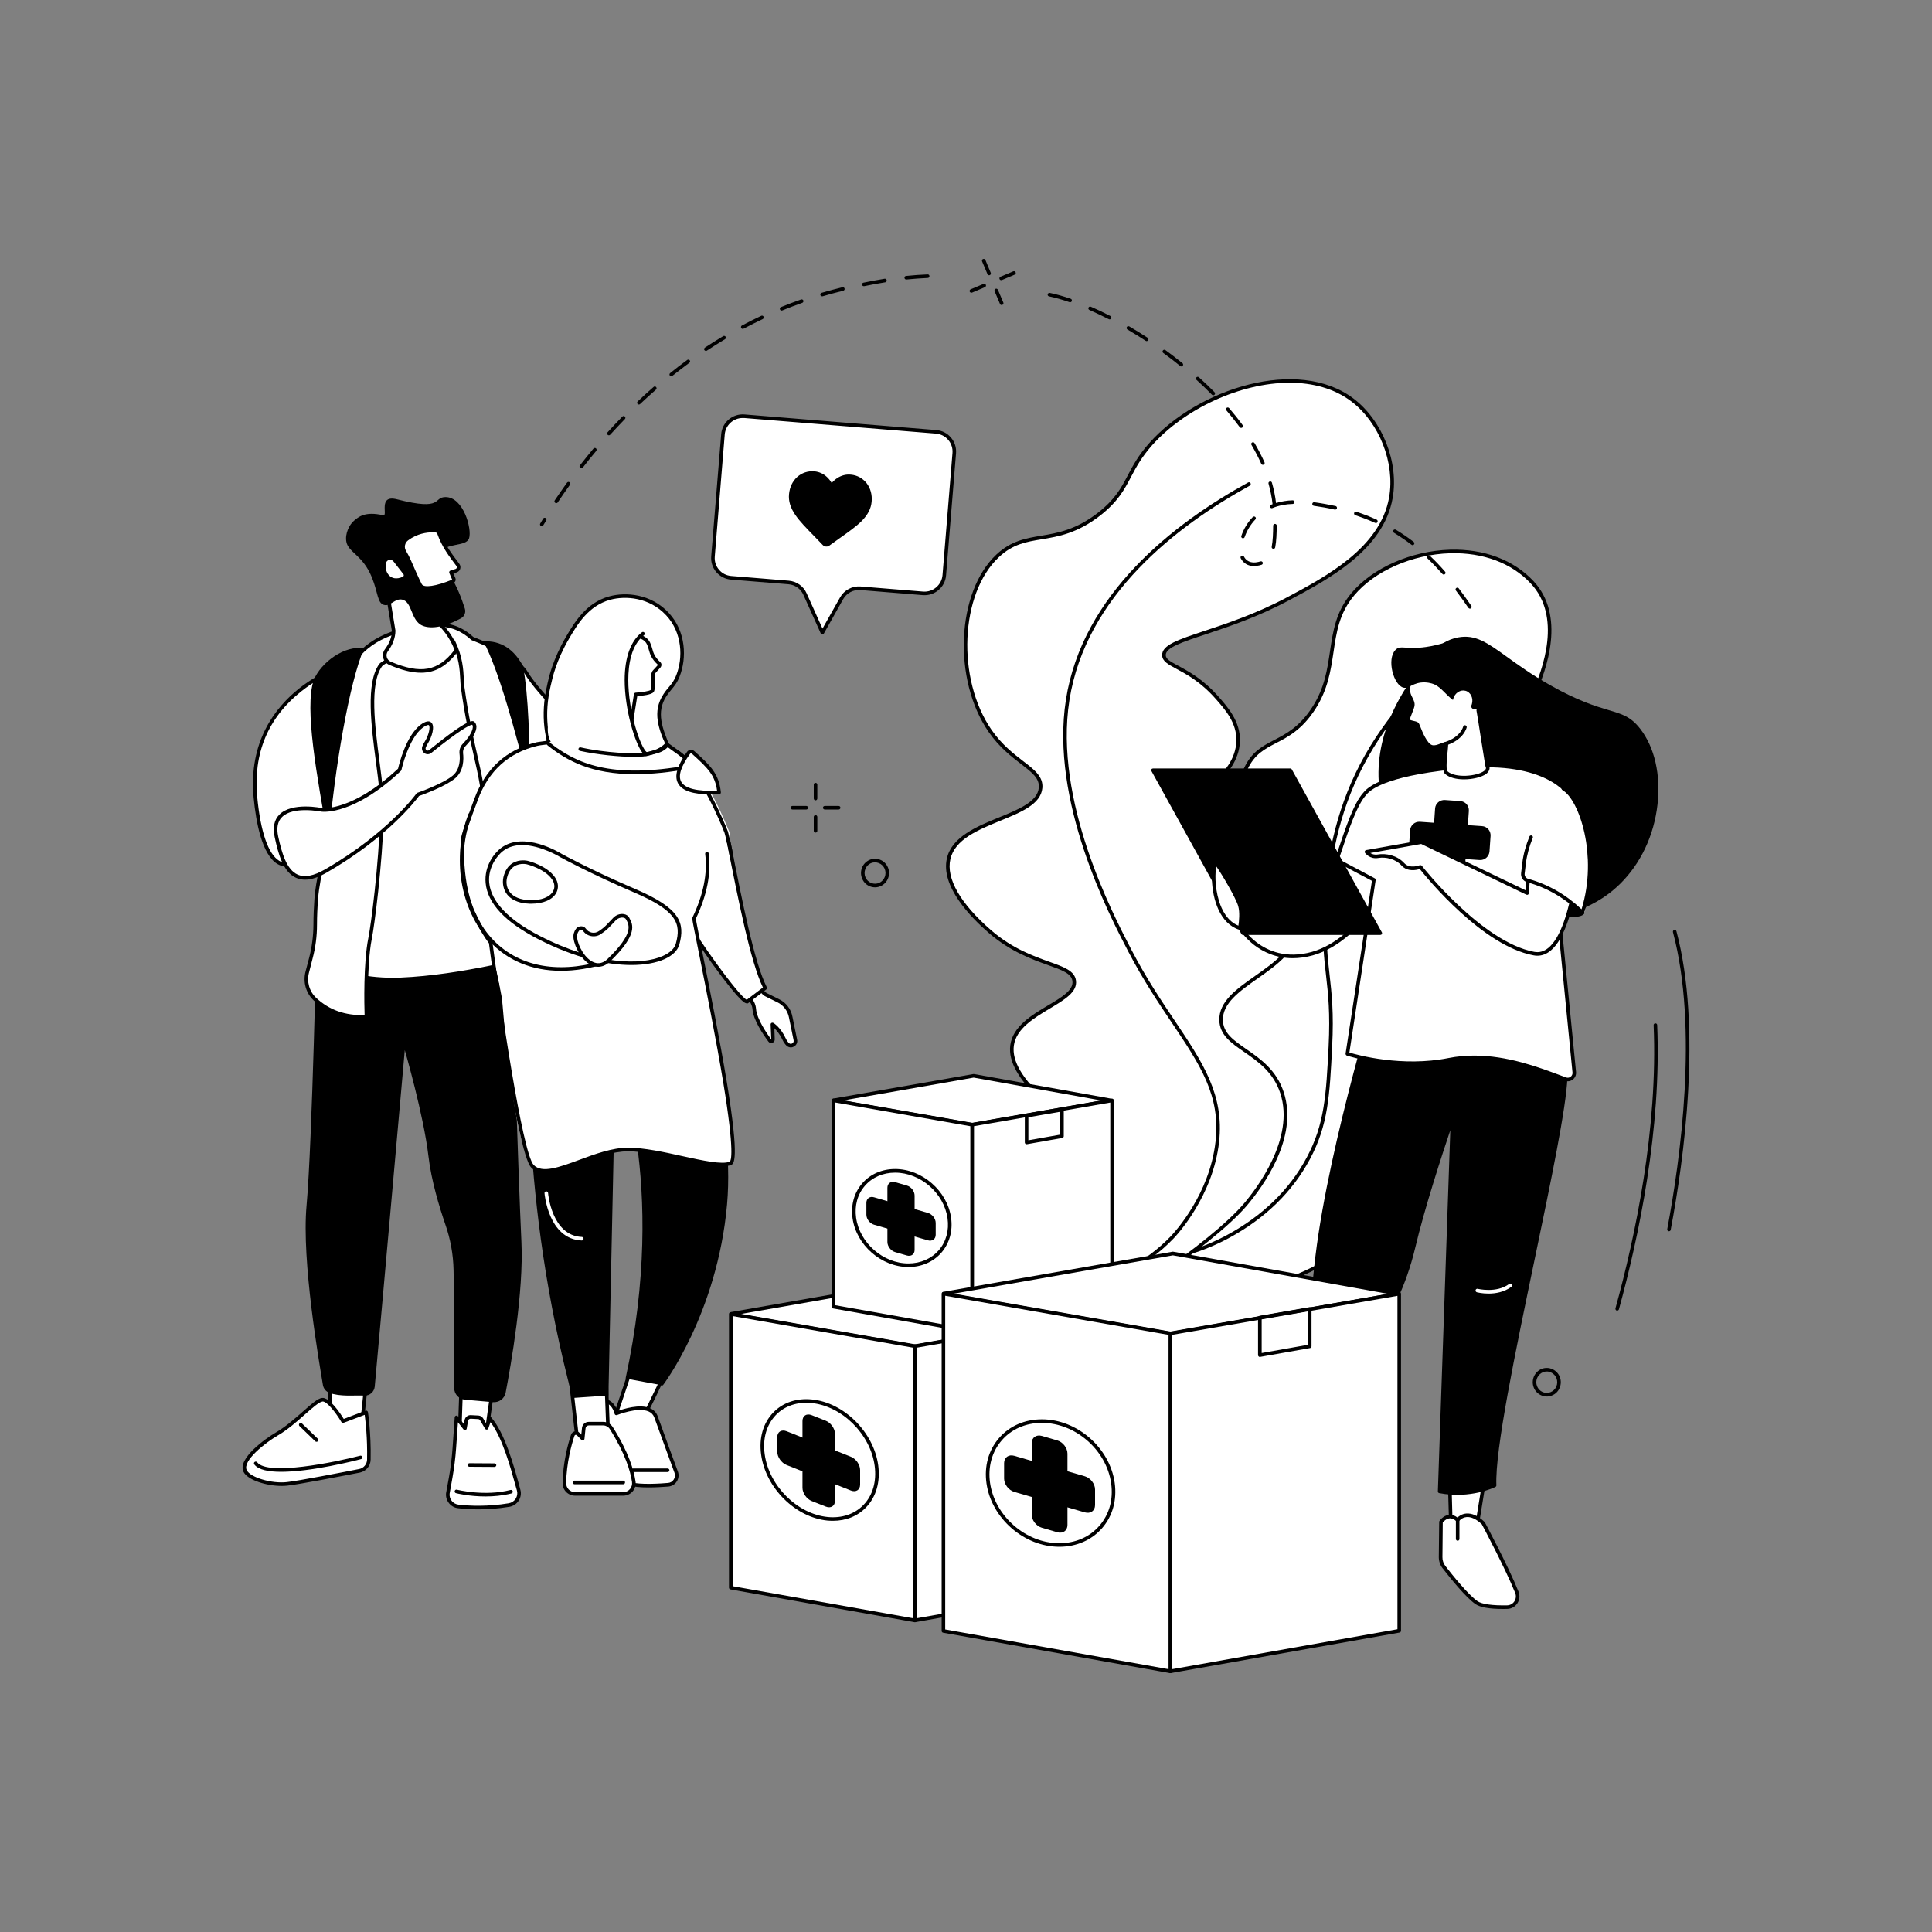 <svg version="1.2" xmlns="http://www.w3.org/2000/svg" viewBox="0 0 2500 2500" width="2500" height="2500">
	<rect x="0" y="0" width="2500" height="2500" fill="#808080" stroke="none"/>
	<title>24122417_bwink_ppl_19_single_09-ai</title>
	<style>
		.s0 { fill: #ffffff } 
		.s1 { fill: #000000 } 
	</style>
	<g id="_Artboards_">
	</g>
	<g id="Illustration">
		<g id="Aid to disadvantaged groups 1 ">
			<g id="&lt;Group&gt;">
				<g id="&lt;Group&gt;">
					<g id="&lt;Group&gt;">
						<g id="&lt;Group&gt;">
							<path id="&lt;Path&gt;" class="s0" d="m636.4 1804.9l-7.2 50.9-34.6 2.8 2.1-60.5z"/>
							<path id="&lt;Compound Path&gt;" fill-rule="evenodd" class="s1" d="m594.6 1860.9c-0.6 0-1.2-0.2-1.6-0.6-0.5-0.5-0.8-1.1-0.7-1.8l2.1-60.5c0-0.6 0.3-1.3 0.8-1.7 0.6-0.4 1.2-0.6 1.9-0.5l39.7 6.9c1.2 0.2 2 1.3 1.9 2.6l-7.2 50.8c-0.1 1-1 1.9-2.1 2l-34.6 2.8q-0.1 0-0.2 0zm4.3-60.1l-1.9 55.3 30.2-2.5 6.6-46.8z"/>
						</g>
						<g id="&lt;Group&gt;">
							<g id="&lt;Group&gt;">
								<path id="&lt;Path&gt;" class="s0" d="m593.1 1949.3c14.4 1.7 38 2.8 65.6-1.8 9-1.5 14.8-10.4 12.4-19.3-6.8-24.6-18.6-71.3-37.2-92.6l-4.2 12-6.5-11c-0.9-1.5-2.4-2.5-4.1-2.6l-9.7-0.5c-2.8-0.2-5.4 1.7-5.9 4.5l-1.9 10.3-10.9-14.2-2.8 39.8q-1.3 19-4.7 37.7l-3.7 20.8c-0.9 8.4 5.2 16 13.6 16.9z"/>
								<path id="&lt;Compound Path&gt;" fill-rule="evenodd" class="s1" d="m619 1953.1c-10.3 0-19.2-0.7-26.2-1.5-9.6-1-16.6-9.8-15.6-19.4l3.8-21c2.2-12.3 3.7-24.9 4.6-37.4l2.8-39.8c0.1-1 0.7-1.8 1.7-2.1 0.9-0.3 1.9 0.1 2.5 0.8l7.6 10 1-5.1c0.7-4 4.4-6.8 8.4-6.4l9.6 0.5c2.5 0.2 4.8 1.6 6 3.7l4 6.7 2.5-7.2c0.3-0.8 0.9-1.4 1.7-1.5 0.8-0.2 1.7 0.1 2.2 0.7 17.7 20.2 29.3 62.8 36.3 88.2l1.4 5.3c1.4 4.8 0.6 10-2.1 14.2-2.7 4.2-7.1 7.2-12.1 8-14.7 2.4-28.3 3.3-40.1 3.3zm-26.4-112.7l-2.4 33.7c-0.9 12.7-2.5 25.4-4.7 37.9l-3.7 20.8c-0.7 7 4.4 13.4 11.5 14.2q0 0 0 0c14.7 1.7 37.9 2.7 65-1.8 3.7-0.6 7-2.8 9-5.9 2-3.2 2.6-6.9 1.6-10.5l-1.5-5.3c-6.5-23.7-17.1-62.7-32.7-83.2l-2.8 8c-0.3 0.9-1 1.5-1.9 1.6-0.9 0.1-1.8-0.4-2.3-1.1l-6.5-11c-0.5-0.9-1.4-1.4-2.4-1.5l-9.5-0.5c-1.8-0.1-3.3 1-3.6 2.6l-1.8 10.3c-0.2 0.9-0.9 1.6-1.8 1.9-0.9 0.2-1.8-0.2-2.3-0.9z"/>
							</g>
							<path id="&lt;Path&gt;" class="s1" d="m628.3 1936.4c-21 0-37.3-4-38.3-4.3-1.2-0.3-2-1.6-1.6-2.8 0.3-1.2 1.5-2 2.8-1.7 0.3 0.1 35.9 9 69.4 0.4 1.3-0.3 2.5 0.4 2.9 1.7 0.3 1.2-0.5 2.5-1.7 2.8-11.5 2.9-23.1 3.9-33.5 3.9z"/>
							<path id="&lt;Path&gt;" class="s1" d="m639.8 1898.2q0 0 0 0l-32.3-0.2c-1.3 0-2.4-1-2.3-2.3 0-1.3 1-2.3 2.3-2.3q0 0 0 0l32.4 0.2c1.2 0 2.3 1 2.3 2.3 0 1.3-1.1 2.3-2.4 2.3z"/>
						</g>
						<g id="&lt;Group&gt;">
							<path id="&lt;Path&gt;" class="s0" d="m475.7 1772.1l-7.8 74.3-41.5-1.5 0.7-74.5z"/>
							<path id="&lt;Compound Path&gt;" fill-rule="evenodd" class="s1" d="m467.9 1848.7q0 0 0 0l-41.6-1.5c-1.2 0-2.2-1-2.2-2.3l0.7-74.5c0-0.6 0.2-1.2 0.7-1.6 0.4-0.5 1.1-0.7 1.7-0.7l48.6 1.7c0.6 0 1.2 0.3 1.7 0.8 0.4 0.5 0.6 1.1 0.5 1.8l-7.8 74.2c-0.1 1.2-1.1 2.1-2.3 2.1zm-39.1-6l37.1 1.3 7.2-69.6-43.7-1.6z"/>
						</g>
						<g id="&lt;Group&gt;">
							<g id="&lt;Group&gt;">
								<path id="&lt;Path&gt;" class="s0" d="m477.3 1888.8c-0.1 7-5.2 13-12.1 14.4-24 4.7-78.2 15.2-93.7 16.9-20 2.3-49-5.8-54.3-16.7-6.9-14 24.9-38.6 41.4-48.1 24.6-14.2 48.7-43.1 58.4-44.1 9.7-0.9 26.8 27.7 26.8 27.7l30-11.3c0 0 4.2 25.4 3.5 61.2z"/>
								<path id="&lt;Compound Path&gt;" fill-rule="evenodd" class="s1" d="m364.6 1922.8c-19.5 0-44.2-7.5-49.5-18.3-8.3-17 28.7-43.3 42.4-51.2 12-7 23.8-17.4 34.3-26.6 11.2-10 19.4-17.2 25-17.8 9.7-0.9 23.5 19.8 28 27.2l28.1-10.7c0.7-0.2 1.4-0.2 2 0.2 0.6 0.3 1 0.9 1.2 1.6 0 0.3 4.2 26.1 3.5 61.6-0.1 8.1-6 15.1-13.9 16.7-23.1 4.5-78.3 15.2-93.9 16.9q-3.4 0.4-7.2 0.4zm53-109.3q-0.2 0-0.4 0.1c-4.1 0.4-13 8.2-22.4 16.5-10.6 9.4-22.6 20-35 27.2-17 9.8-46.4 33.2-40.5 45.1 4.6 9.4 32.3 17.7 52 15.4 15.4-1.7 70.5-12.4 93.5-16.9 5.8-1.1 10.1-6.3 10.2-12.2 0.6-28.3-2.1-50.4-3.1-57.9l-27.3 10.3c-1 0.4-2.2 0-2.8-1-6.6-11.2-18.4-26.6-24.2-26.6zm59.7 75.3z"/>
							</g>
							<path id="&lt;Path&gt;" class="s1" d="m363.9 1904.5c-16.3 0-29.5-2.5-34.8-9.5-0.8-1-0.6-2.5 0.4-3.2 1-0.8 2.5-0.6 3.3 0.4 13.5 17.9 100.7-0.1 133.2-8.5 1.2-0.4 2.5 0.4 2.8 1.6 0.3 1.3-0.4 2.5-1.7 2.8-8.6 2.3-64.5 16.4-103.2 16.4z"/>
							<path id="&lt;Path&gt;" class="s1" d="m409.6 1865.7c-0.6 0-1.2-0.2-1.6-0.6l-20.5-19.8c-0.9-0.9-0.9-2.4 0-3.3 0.9-0.9 2.3-0.9 3.3 0l20.4 19.7c0.9 0.9 0.9 2.4 0.1 3.3-0.5 0.5-1.1 0.7-1.7 0.7z"/>
						</g>
						<path id="&lt;Path&gt;" class="s1" d="m661.2 1221.1c0 0 9.6 305 13.5 385.6 3.2 64.8-13.7 160.4-20.4 195.4-1.5 7.7-8.5 12.9-16.2 12.3l-36.5-3.2c-7.9-0.7-13.9-7.3-13.9-15.2 0.2-30.5 0.4-104.3-0.8-152.7-0.4-20-4-39.9-10.6-58.8-7.7-22.4-18.2-56.7-21.9-88.5-6.2-53-30.6-137.2-30.6-137.2 0 0-31.9 359.8-38.9 435.5-0.7 6.8-6.5 11.9-13.3 11.6-13.5-0.6-31.9 1.7-45.7-3.7-4.2-1.7-7.2-5.4-8-9.8-4.9-29.6-27.8-160.3-21.2-232.6 7.4-82.3 13.1-355.7 13.1-355.7z"/>
					</g>
					<g id="&lt;Group&gt;">
						<g id="&lt;Group&gt;">
							<path id="&lt;Path&gt;" class="s0" d="m703.3 1235.2c0 0-97.3 28.4-185 32.2-51.8 2.2-86.5-13.2-86.5-13.2l49.4-400.4c0 0 2.7-31.3 57.7-45.9 29.5-7.9 51.9 26.2 51.9 26.2z"/>
							<path id="&lt;Compound Path&gt;" fill-rule="evenodd" class="s1" d="m508 1269.9c-45.9 0-75.8-13-77.1-13.6-1-0.4-1.5-1.4-1.4-2.4l49.4-400.3c0.1-1.3 3.5-33.1 59.4-48 30.7-8.1 53.5 25.8 54.4 27.2q0.2 0.3 0.3 0.7l112.6 401c0.3 1.3-0.4 2.5-1.6 2.9-1 0.3-98.6 28.6-185.6 32.3q-5.3 0.2-10.4 0.2zm-73.7-17.2c7.3 2.9 39.4 14.2 83.9 12.3 79.2-3.3 167.3-27.2 182.3-31.4l-111.8-398.5c-2.3-3.2-23.1-31.9-49.2-25-52.8 14-56 43.6-56 43.9z"/>
						</g>
						<g id="&lt;Group&gt;">
							<path id="&lt;Path&gt;" class="s0" d="m456 857.7c24.7-35.3 64.2-46 110.3-48.8 17.7-1.1 32.5 5.9 45 17.3 23.5 9.1 58.6 25.4 70.5 45.7 10.8 18.7 62.9 76.4 76 68.5 37.4-22.4 111-0.7 72.2 55.7-39 56.7-108.3 38.3-147.2 24.2 2.1 7.7 4.3 15.4 6.7 22.7 12.3 37.8 23 255.8 23 255.8-16.4 11.4-56.8 35.1-56.8 35.1-33-153-19-165-25.8-261.1-5.6-80.5-19.1-96.2-31.2-183.4-1.8-13.2 0.7-32.6-11.9-59-4.6-9.5-88.2 21.9-94.2 30.3-25.8 35.8 3.7 142.4 2 190.6-2.4 71.4-12.3 145.8-15.8 163.1-7.2 36.6-4.6 101.4-4.6 101.4-32.1 1.5-52.3-9.5-66.7-22.9-9.5-9-13.2-22.5-9.9-35.2l4.7-18c3.7-14.1 5.6-28.6 5.6-43.1 0-8.9 0.3-20.4 1.3-33.7 2.5-32 14.9-70.8 14.9-70.8 0 0-10.1 11.8-43.7 24.9-33.7 13.1-45.9-42.9-49.8-85.2-13.1-138.4 125.4-174.1 125.4-174.1z"/>
							<path id="&lt;Compound Path&gt;" fill-rule="evenodd" class="s1" d="m655.7 1336.3q-0.5 0-1-0.2c-0.6-0.3-1.1-0.9-1.3-1.7-23-106.5-23.2-145.5-23.5-190.7-0.1-20.4-0.2-41.5-2.3-70.8-3.1-45-8.7-69.5-15.2-98-5-21.9-10.7-46.8-16-85.2-0.4-3.3-0.6-6.9-0.8-10.8-0.7-12.4-1.5-27.9-10.9-47.5 0 0.1-0.6-0.4-3.3-0.4q-1.1 0-2.8 0.1c-22.5 2.1-80 25.1-84.2 31-16.4 22.9-9.4 77.1-3.1 125 3.2 24.6 6.2 47.8 5.6 64.3-2.4 71.3-12.3 145.9-15.8 163.5-7.1 35.9-4.6 100.1-4.6 100.8 0.1 1.2-0.9 2.3-2.2 2.4-27.6 1.3-50-6.4-68.3-23.5-10.1-9.5-14.2-23.8-10.6-37.5l4.7-17.9c3.6-14 5.4-28.3 5.5-42.7 0-10.9 0.5-22.3 1.3-33.8 1.8-23.4 8.9-50.6 12.7-63.6-6.4 4.8-18.2 12.2-38.4 20.1-8.2 3.2-15.8 2.7-22.5-1.4-19.6-12.1-27.4-53.3-30.5-85.8-6.8-72.5 28.2-116.7 58.7-141 30.2-24 62.2-33.8 67.7-35.4 27.8-39.1 74.2-46.7 111.6-49 16.7-1 32.3 4.9 46.3 17.6 26.1 10.1 59.5 26.3 71.3 46.6 9.3 16 51.1 63.1 68.9 67.7 1.2 0.3 2.9 0.6 3.9-0.1 24.1-14.4 61.3-11.3 78.1 6.6 7.1 7.6 16.3 24.6-2.8 52.4-28.8 41.9-76.5 50.6-145.7 26.5 1.8 6.7 3.7 12.8 5.5 18.4 12.3 37.6 22.7 247.4 23.1 256.3 0.1 0.8-0.3 1.6-0.9 2.1-16.3 11.4-56.7 35-57.1 35.2q-0.5 0.4-1.1 0.4zm-74.3-510q1 0 1.8 0.1 4.4 0.4 5.7 3c9.8 20.4 10.7 37.1 11.3 49.2 0.2 4 0.4 7.4 0.8 10.5 5.3 38.1 10.9 62.9 15.9 84.8 6.5 28.6 12.2 53.4 15.4 98.7 2 29.4 2.2 50.6 2.3 71.1 0.2 44.5 0.5 82.9 22.7 186.6 9.1-5.4 38.7-23 52.9-32.7-1-18-11.3-218.3-22.9-253.9-2.2-6.8-4.5-14.5-6.8-22.8-0.2-0.9 0.1-1.7 0.7-2.3 0.6-0.6 1.5-0.8 2.4-0.5 69.2 25.1 116.4 17.4 144.5-23.3 13-18.9 14.1-35 3.2-46.6-15.1-16.2-50.3-19-72.3-5.8q-3 1.8-7.4 0.6c-19.2-4.9-62-53-71.8-69.9-11.8-20.2-48.5-36.7-69.4-44.7q-0.4-0.2-0.7-0.5c-13.1-12-27.7-17.6-43.2-16.7-55.1 3.4-87.5 17.7-108.6 47.8-0.3 0.4-0.7 0.8-1.3 0.9-0.3 0.1-34.7 9.2-66.9 34.8-43.1 34.3-62.2 80.4-56.8 136.9 4.2 44.4 14.2 73.6 28.3 82.2 5.4 3.4 11.4 3.7 18.3 1 32.5-12.6 42.7-24.1 42.8-24.3 0.7-0.8 1.9-1 2.9-0.5 0.9 0.6 1.4 1.7 1.1 2.8-0.2 0.3-12.3 38.9-14.7 70.3-0.9 11.3-1.4 22.6-1.4 33.5 0 14.7-1.9 29.4-5.7 43.7l-4.6 18c-3.2 12 0.4 24.6 9.2 32.9 16.9 15.7 37.4 23 62.7 22.3-0.4-11.9-1.7-67 4.8-99.5 3.5-17.5 13.3-91.7 15.7-162.8 0.6-16.1-2.4-39.1-5.6-63.5-6.4-48.7-13.6-103.9 4-128.4 6-8.4 70.5-33 90.7-33zm-125.4 31.4h0.1z"/>
						</g>
						<path id="&lt;Path&gt;" class="s1" d="m425 1088.6c7.8-93.8 27.1-205.8 46.1-249.6-25.3-4.5-55.9 18.3-65.2 41.1-12.2 36.8 4.2 124 19.1 208.5z"/>
						<path id="&lt;Path&gt;" class="s1" d="m685.8 1020.4c-0.4-61.6-1.8-119.8-9-158.4-11.9-22.2-28.8-33.2-51.2-32.1 20.9 40.4 40.6 115 60.2 190.5z"/>
					</g>
					<g id="&lt;Group&gt;">
						<g id="&lt;Group&gt;">
							<path id="&lt;Path&gt;" class="s0" d="m550.7 757.4l11.8 44.5c21.1 16.1 28.2 39.5 28.2 39.5-22.9 30.7-47.7 33.1-86 16.9-6.7-2.8-9-11.1-4.6-16.9 4.6-6.3 9.2-15 9.3-25.1l-13.6-83z"/>
							<path id="&lt;Compound Path&gt;" fill-rule="evenodd" class="s1" d="m544.7 870.5c-11.8 0-25.1-3.4-40.9-10.1-3.8-1.6-6.7-4.8-7.8-8.8-1.1-4.1-0.3-8.3 2.2-11.6 5.8-7.7 8.8-15.6 8.9-23.5l-13.6-82.8c-0.1-0.9 0.2-1.7 0.9-2.2 0.6-0.6 1.5-0.7 2.3-0.3l54.9 24c0.7 0.3 1.1 0.9 1.3 1.6l11.6 43.7c21 16.3 28.1 39.2 28.4 40.2 0.2 0.7 0.1 1.5-0.4 2.1-13.9 18.7-28.7 27.7-47.8 27.7zm-45.9-133.4l12.9 78.8q0.1 0.2 0 0.4c-0.1 8.9-3.5 18-9.8 26.5-1.6 2.2-2.1 4.9-1.4 7.5 0.7 2.7 2.6 4.8 5.1 5.9 39 16.5 61.5 12.4 82.5-15.2-1.7-4.8-9.3-23.8-27-37.3-0.4-0.3-0.7-0.8-0.9-1.2l-11.5-43.5z"/>
						</g>
						<g id="&lt;Group&gt;">
							<g id="&lt;Group&gt;">
								<path id="&lt;Path&gt;" class="s1" d="m576.7 643.2c-17-0.1-1.8 18.5-63 2.9-25.1-6.5-11.2 22.2-17.8 20.7-24.1-5.7-32.5 2.6-37.8 7-6.1 5.1-11.9 16.8-9.9 27.3 2.6 13.8 21.3 17.1 33 46 8.2 20.3 7 33 15.5 35.6 8.6 2.6 14.2-8.9 23.8-6.8 12.4 2.8 11 24 23.4 32.2 7.7 5.1 25.3 6.8 52.7-8.1 4.4-2.4 6.5-7.7 4.9-12.5-2-6.1-4.6-13.9-7.7-21-14.9-34.3-27.7-41.6-23.7-50.8 6.3-14.2 33.1-7.6 36.9-19.2 3.9-12-7.2-53.1-30.3-53.3z"/>
								<g id="&lt;Group&gt;">
									<path id="&lt;Path&gt;" class="s0" d="m523.4 714q3.7 6.2 6.6 12.9c3.5 8.2 9.7 22.4 13.8 30.1 5.1 9.5 33.2-1.1 41.9-4.7 1.4-0.5 2-2.2 1.4-3.5l-3.5-8.3 6.9-2.1c0.8-0.4 1.5-0.9 2.1-1.7 1.3-1.8 1.1-4.2-0.1-5.8-6.6-8.7-18.2-22.9-24.4-40.9-0.7-1.9-2.3-3.2-4.3-3.3-6.6-0.6-22.4-0.5-37.1 10.7-5.2 3.9-6.7 11.1-3.3 16.6z"/>
									<path id="&lt;Compound Path&gt;" fill-rule="evenodd" class="s1" d="m553.4 763.1c-5.4 0-9.7-1.4-11.6-5-4.2-7.8-10.5-22.4-14-30.3-1.8-4.3-4-8.6-6.4-12.6-4-6.6-2.3-15 3.9-19.7 15.5-11.7 32.3-11.7 38.7-11.2 2.9 0.3 5.3 2.2 6.2 4.9 5.6 16.1 15.7 29.2 22.3 37.8l1.8 2.5c1.9 2.5 2 6 0.2 8.6-0.8 1-1.8 1.8-3 2.4q-0.2 0.1-0.3 0.1l-4.5 1.4 2.5 5.9c0.5 1.1 0.6 2.5 0.1 3.8-0.5 1.3-1.5 2.3-2.7 2.8-9.3 3.8-23.1 8.6-33.2 8.6zm6.2-74.3c-7.3 0-19.8 1.6-31.5 10.4-4.3 3.2-5.5 9.1-2.7 13.6q0 0 0 0c2.5 4.2 4.8 8.6 6.7 13.1 3.4 7.9 9.7 22.3 13.7 30 2.7 5 18.4 2.7 39-5.7q0.2 0 0.2-0.2 0-0.1 0-0.2l-3.6-8.4c-0.2-0.6-0.2-1.3 0.1-1.9 0.2-0.6 0.8-1 1.4-1.2l6.7-2.1q0.7-0.3 1.1-0.8c0.6-1 0.6-2.2-0.1-3.1l-1.8-2.4c-6.8-9-17.1-22.4-22.9-39.2-0.4-1-1.2-1.7-2.3-1.7-1-0.1-2.4-0.2-4-0.2z"/>
								</g>
								<path id="&lt;Path&gt;" class="s0" d="m521.3 746.3c-17 7.8-24.6-7.9-21.7-18.1 1.2-4.2 6.9-5.2 9.6-1.7l12.9 16.6c0.8 1 0.4 2.6-0.8 3.2z"/>
							</g>
						</g>
					</g>
					<g id="&lt;Group&gt;">
						<path id="&lt;Path&gt;" class="s0" d="m517.2 995.8c0 0 8.9-41.5 28.5-56.1 17.2-12.8 13.7 8.8 6.1 20.7-1.4 2.3-2.4 4.3-3.1 6.2-1.8 4.9 4 9.1 8 5.8 16.4-13.2 51.1-40.4 55.6-36.5 4.6 3.9 0.5 15.5-11.6 27.9-2.8 2.9-4.2 6.9-3.8 11 1 8 0.8 21.8-9.3 30.4-13.1 11.2-46.8 22.9-46.8 22.9 0 0-36 51.1-119 98.9-45 25.9-56.6-9.2-64.1-44-10.7-49.9 59.2-35 59.2-35 0 0 39.9 4.8 100.3-52.2z"/>
						<path id="&lt;Compound Path&gt;" fill-rule="evenodd" class="s1" d="m394.7 1138.3q-6.2 0-11.5-2.4c-16.8-7.4-23.1-31-27.7-52.4-2.8-12.8-0.7-22.7 6.1-29.5 16.4-16.4 54.2-8.6 55.8-8.2 0.2 0 39.3 3.7 97.7-51.2 1.3-5.8 10.4-42.7 29.2-56.8 6.2-4.6 10.9-5.6 13.8-2.9 5.1 4.7 0.7 18.8-4.3 26.8q-1.9 2.9-2.9 5.7c-0.6 1.5 0.1 2.7 1 3.3 0.8 0.6 2.1 0.9 3.4-0.1 52.1-42.1 56.4-38.3 58.6-36.5 1.5 1.4 2.4 3.4 2.6 5.9 0.2 6.6-5 16.1-14.1 25.4-2.4 2.4-3.5 5.8-3.2 9.1 1 8.1 0.9 23.1-10.1 32.5-12.4 10.5-41.9 21.3-46.9 23-4.4 6-41.6 54.3-119.3 99-10.7 6.2-20.1 9.3-28.2 9.3zm0.6-90c-10.9 0-23.3 1.8-30.4 9-5.7 5.6-7.3 14.1-4.9 25.2 4.7 21.8 11 42.9 25.1 49.2 9.1 4 20.7 1.8 35.5-6.7 81.6-47 117.9-97.7 118.3-98.2 0.3-0.4 0.7-0.7 1.1-0.9 0.4-0.1 33.5-11.7 46.1-22.5 9.3-7.9 9.4-21.2 8.5-28.4-0.5-4.7 1.1-9.4 4.5-12.8 9.7-10 12.9-18.1 12.7-22q0-1.6-0.8-2.4 0 0-0.1 0c-2.9 0-17.1 7.6-52.7 36.4-2.7 2.2-6.3 2.3-9.1 0.3-2.7-2-3.8-5.5-2.6-8.7 0.8-2.2 2-4.4 3.4-6.6 5.1-8.2 7.2-18.9 5-20.9-0.5-0.5-2.9-0.4-7.8 3.2-18.6 13.9-27.6 54.4-27.6 54.8-0.1 0.4-0.4 0.8-0.7 1.2-60.5 57.1-100.5 53-102.2 52.8-0.3 0-10-2-21.3-2zm121.9-52.5z"/>
					</g>
				</g>
				<g id="&lt;Group&gt;">
					<g id="&lt;Group&gt;">
						<path id="&lt;Path&gt;" class="s0" d="m1029.1 1345.5l-6-29.5c-1.7-9.2-7.7-17-16.1-21.1l-15.8-7.7c-2.6-1.3-4.4-3.6-5.8-6.2-3.3-5.6-7.2-14.8-7.2-14.8l-21.1 11.2c0 0 8.3 9.8 11.5 13 4 4.1 7 9.4 7.4 15.1 0.9 13.3 13.4 31.8 20.1 40.9 1.4 1.8 4.2 0.8 4.1-1.4l-0.7-19.4c0 0 8.6 5.1 15 18.7 1.6 3.4 3.3 5.7 5 7.2 4.3 3.9 11.1-0.4 9.6-6z"/>
						<path id="&lt;Compound Path&gt;" fill-rule="evenodd" class="s1" d="m1023.3 1355.3c-1.9 0-3.8-0.7-5.4-2.1-2-1.9-3.9-4.5-5.5-7.9-3.4-7.3-7.5-12-10.4-14.8l0.5 14.4c0.1 2-1.2 3.8-3.1 4.5-1.9 0.7-3.9 0-5.1-1.6-7.3-9.8-19.7-28.4-20.6-42.1-0.4-4.7-2.8-9.6-6.8-13.7-3.1-3.2-11.3-12.7-11.6-13.1-0.5-0.5-0.6-1.2-0.5-1.9 0.1-0.7 0.6-1.3 1.2-1.6l21.1-11.2c0.6-0.3 1.3-0.4 1.9-0.2 0.6 0.3 1.1 0.7 1.3 1.3 0.1 0.1 4 9.1 7.1 14.6 1.5 2.6 3.1 4.3 4.9 5.2l15.7 7.8c9.1 4.3 15.6 12.8 17.4 22.7l6 29.4c0.9 3.6-0.6 7.1-3.8 9.1-1.4 0.8-2.8 1.2-4.3 1.2zm-23.8-32q0.6 0 1.2 0.3c0.4 0.2 9.3 5.6 15.9 19.8 1.3 2.8 2.8 4.9 4.4 6.4 1.8 1.6 3.7 0.6 4.2 0.3 1.1-0.7 2.2-2.1 1.7-4.1q0 0 0-0.1l-6-29.4c-1.6-8.5-7.2-15.8-14.9-19.5l-15.8-7.8c-3.5-1.7-5.6-4.8-6.8-7-2.3-4-4.9-9.6-6.3-12.8l-16.4 8.7c2.7 3.1 7.4 8.5 9.5 10.7 4.8 4.9 7.7 10.7 8.1 16.6 0.9 13 14.1 32.1 19.7 39.7l-0.8-19.4c0-0.9 0.4-1.7 1.1-2.1q0.6-0.3 1.2-0.3z"/>
					</g>
					<g id="&lt;Group&gt;">
						<path id="&lt;Path&gt;" class="s0" d="m941.3 1081.5c16 81 31.9 163.7 48.9 197l-23.3 17.6c-8.8 1.9-75.2-93.9-75.3-100.1-0.7-41.9 20.7-152.1 49.7-114.5z"/>
						<path id="&lt;Compound Path&gt;" fill-rule="evenodd" class="s1" d="m966.7 1298.4c-1.4 0-3-0.7-5.1-2.4-15.9-12.6-72.2-92.7-72.3-99.9-0.5-32.8 12.9-115.7 36.2-123.9 6-2.1 12 0.6 17.6 7.9q0.4 0.5 0.5 1l1.7 8.5c15.1 76.7 30.7 156 46.9 187.8 0.5 1 0.3 2.3-0.6 2.9l-23.3 17.6q-0.4 0.4-0.9 0.5-0.3 0-0.7 0zm-37.3-222.3c-1.1 0-1.9 0.3-2.3 0.5-19.1 6.7-33.8 83.2-33.1 119.4 1.7 8.6 62.1 93.6 72.3 97.7l20.9-15.9c-16.1-33.5-31.6-111.7-46.5-187.3l-1.6-8c-4.2-5.3-7.5-6.4-9.7-6.4z"/>
					</g>
					<g id="&lt;Group&gt;">
						<g id="&lt;Group&gt;">
							<g id="&lt;Group&gt;">
								<path id="&lt;Path&gt;" class="s0" d="m819.8 1761.9l-28.9 85.9c0 0 31.4-2.6 34.4-2.1 3 0.6 39.7-78.3 39.7-78.3z"/>
								<path id="&lt;Compound Path&gt;" fill-rule="evenodd" class="s1" d="m790.9 1850.1c-0.7 0-1.3-0.3-1.8-0.8-0.5-0.6-0.6-1.5-0.4-2.2l28.9-85.9c0.3-1.1 1.3-1.7 2.4-1.6l45.3 5.5c0.7 0.1 1.4 0.5 1.8 1.2 0.3 0.6 0.3 1.4 0 2.1-0.1 0.2-9.3 19.9-18.7 39.4-19.9 40.9-21.2 40.7-23.5 40.2-2-0.3-18.9 0.9-33.8 2.1q-0.1 0-0.2 0zm30.4-85.7l-27 80.8c8.8-0.7 25.3-2 30.3-1.8 4.3-5.5 24.2-46.7 37-74.1zm4.4 79q0 0 0 0 0 0 0 0z"/>
							</g>
							<g id="&lt;Group&gt;">
								<g id="&lt;Group&gt;">
									<path id="&lt;Path&gt;" class="s0" d="m797.5 1828.9c0 0 43.4-17.7 51.4 4.6 10.2 28.3 26.1 71.6 26.1 71.6 2.7 7.5-2.5 15.5-10.5 16.1-15.8 1.3-39.4 2.4-50.4-1.5-17.4-6.1-46.2-61-46.2-61l8.9-46.8c0 0 15.7-2.2 20.7 17z"/>
									<path id="&lt;Compound Path&gt;" fill-rule="evenodd" class="s1" d="m839 1924.7c-10.2 0-19.7-0.7-25.7-2.8-18-6.3-46.3-59.9-47.5-62.2-0.2-0.4-0.3-1-0.2-1.5l8.9-46.7c0.2-1 1-1.8 2-1.9 0.1 0 16.4-2.1 22.5 16.3 7.3-2.6 28.9-9.6 42.3-3.6 4.8 2.1 8 5.6 9.8 10.4 10 28 25.9 71.1 26.1 71.6 1.5 4.2 1 8.9-1.5 12.7-2.4 3.8-6.4 6.2-11 6.6-7.9 0.6-17 1.1-25.7 1.1zm-68.7-66.4c8.3 15.6 31.2 54.5 44.6 59.2 8.1 2.8 25.6 3.4 49.5 1.4 3-0.2 5.8-1.8 7.4-4.4 1.7-2.6 2.1-5.8 1-8.7-0.1-0.4-16-43.5-26.1-71.5-1.3-3.6-3.7-6.2-7.3-7.8-14.1-6.3-40.7 4.5-41 4.6-0.6 0.2-1.3 0.2-1.9-0.1-0.6-0.3-1-0.8-1.2-1.5-3.6-13.6-12.8-15.3-16.6-15.4z"/>
								</g>
								<path id="&lt;Path&gt;" class="s1" d="m863.9 1904.8h-44.5c-1.3 0-2.3-1-2.3-2.3 0-1.2 1-2.3 2.3-2.3h44.5c1.3 0 2.3 1.1 2.3 2.3 0 1.3-1 2.3-2.3 2.3z"/>
							</g>
						</g>
						<g id="&lt;Group&gt;">
							<g id="&lt;Group&gt;">
								<path id="&lt;Path&gt;" class="s0" d="m738.1 1783l9.7 86.4 39.4-10.7-3-77.9z"/>
								<path id="&lt;Compound Path&gt;" fill-rule="evenodd" class="s1" d="m747.8 1871.8q-0.7 0-1.3-0.4c-0.5-0.4-0.9-1-1-1.7l-9.7-86.4c-0.1-0.7 0.1-1.3 0.5-1.8 0.4-0.5 1-0.8 1.6-0.8l46.2-2.2c0.6-0.1 1.2 0.2 1.7 0.6 0.4 0.4 0.7 1 0.7 1.6l3 77.9c0.1 1-0.6 2-1.7 2.3l-39.3 10.8q-0.3 0.1-0.7 0.1zm-7.2-86.6l9.2 81.3 35-9.6-2.8-73.7z"/>
							</g>
							<g id="&lt;Group&gt;">
								<g id="&lt;Group&gt;">
									<path id="&lt;Path&gt;" class="s0" d="m744.1 1933.1h62.3c8.5 0 14.9-7.5 13.7-15.8-2.1-14.1-8.8-37.4-29.2-69.5-2.2-3.5-6.1-5.6-10.2-5.6h-18.9c-3.3 0-6.1 2.5-6.4 5.7l-1.4 13.7-5.8-5.9c-2.2-2.3-6.1-1.4-7.1 1.6-3.7 11.1-10.3 34.7-10.8 61.8-0.1 7.7 6.1 14 13.8 14z"/>
									<path id="&lt;Compound Path&gt;" fill-rule="evenodd" class="s1" d="m806.4 1935.4h-62.3c-4.3 0-8.4-1.7-11.5-4.8-3-3.1-4.7-7.2-4.6-11.6 0.5-27.1 7-50.7 10.9-62.4 0.7-2.2 2.5-3.8 4.7-4.4 2.3-0.5 4.7 0.2 6.3 1.9l2.3 2.3 0.9-8.7c0.5-4.5 4.2-7.8 8.7-7.8h18.9c5 0 9.5 2.5 12.2 6.7 20.6 32.5 27.4 56.2 29.5 70.4 0.7 4.6-0.7 9.3-3.7 12.8-3.1 3.6-7.6 5.6-12.3 5.6zm-61.2-78.7q-0.3 0-0.5 0c-0.3 0.1-1.1 0.4-1.4 1.4-3.8 11.4-10.2 34.5-10.7 61 0 3.1 1.1 6 3.3 8.3 2.2 2.2 5.1 3.4 8.2 3.4h62.3c3.4 0 6.6-1.4 8.8-4 2.1-2.5 3.1-5.9 2.6-9.2-2-13.7-8.7-36.7-28.8-68.5-1.8-2.8-5-4.6-8.3-4.6h-18.9c-2.1 0-3.9 1.6-4.1 3.7l-1.4 13.6c-0.1 0.9-0.7 1.7-1.6 2-0.8 0.3-1.8 0-2.4-0.6l-5.7-5.9c-0.5-0.5-1-0.6-1.4-0.6z"/>
								</g>
								<path id="&lt;Path&gt;" class="s1" d="m806.5 1920.6h-63.1c-1.3 0-2.3-1.1-2.3-2.4 0-1.2 1-2.3 2.3-2.3h63.1c1.3 0 2.3 1.1 2.3 2.3 0 1.3-1 2.4-2.3 2.4z"/>
							</g>
						</g>
						<g id="&lt;Group&gt;">
							<path id="&lt;Path&gt;" class="s1" d="m886 1264c-1.7-4-5-7.1-9.1-8.3-22.8-7.2-102.2-26-184 26.4-3.8 2.5-6.3 6.6-6.6 11.2-3 41.5-14 258.6 54.7 515.7l46.3-3.3 9.4-439.5c0 0 68.6 161.1 12.8 417.6l48.2 8.9c0 0 70.5-92.6 83.1-234.1 11.1-125.2-42.4-264.2-54.8-294.6z"/>
							<path id="&lt;Path&gt;" class="s0" d="m752.8 1605.2q-0.1 0-0.1 0c-43.2-1.8-48.1-60.6-48.1-61.2-0.1-1.2 0.8-2.3 2.1-2.4 1.2-0.1 2.4 0.8 2.5 2.1 0 0.5 4.6 55.2 43.7 56.9 1.3 0.1 2.3 1.1 2.2 2.4 0 1.3-1.1 2.2-2.3 2.2z"/>
							<path id="&lt;Path&gt;" class="s0" d="m800.8 1408.8c-1.3 0-2.3-1-2.4-2.3l-1.2-41.7c-0.3-9.1 4-17.6 11.4-22.8l18.1-12.7c1-0.7 2.4-0.5 3.2 0.6 0.7 1 0.5 2.5-0.6 3.2l-18 12.7c-6.2 4.3-9.7 11.3-9.5 18.8l1.3 41.8c0 1.3-1 2.4-2.3 2.4q0 0 0 0z"/>
						</g>
					</g>
					<g id="&lt;Group&gt;">
						<path id="&lt;Path&gt;" class="s0" d="m863.8 794.7c-20.8-22.4-51.6-27.1-74.8-20.8-29.4 8-44.2 33.4-54.6 51.3-18.4 31.6-22.6 55.3-24 61.5-25 105.7 59.8 165.9 75.8 161 48.3-14.9 83.5 45.3 91.3-24.6 5.2-46.9-42.7-84.6-17-123.7 6.6-10 12-12.7 16.9-25.2 7.9-20.2 9.7-54.3-13.6-79.5z"/>
						<path id="&lt;Compound Path&gt;" fill-rule="evenodd" class="s1" d="m857.1 1060c-6.2 0-13.3-2.5-21.1-5.2-14.4-4.9-30.6-10.6-49.2-4.9-7.4 2.3-23.4-6-38.1-19.8-14.3-13.4-59.6-63.4-40.6-144q0.2-0.8 0.4-1.9c1.9-8.5 6.9-31 23.9-60.2 10.3-17.5 25.7-44.1 56-52.3 21.1-5.8 53.9-3.6 77.1 21.5 22.4 24.2 23.2 58.5 14 81.9-3.2 8.3-6.8 12.5-10.5 17-2.1 2.5-4.3 5.1-6.6 8.6-13.9 21.1-5 42.3 4.3 64.8 7.6 18.1 15.4 36.9 13.1 57.9-2.1 19.1-6.3 29.6-13.4 34.1-2.9 1.8-6 2.5-9.3 2.5zm-54.3-17.1c13 0 24.7 4.1 34.7 7.6 11.3 3.9 20.2 7 26.4 3.1 5.7-3.6 9.4-13.7 11.3-30.7 2.2-19.8-5.4-38-12.7-55.7-9.9-23.6-19.2-45.9-3.9-69.1 2.4-3.7 4.7-6.4 6.9-9 3.6-4.3 6.8-8.1 9.7-15.7 8.6-22 7.9-54.4-13.1-77.1-21.8-23.5-52.7-25.6-72.5-20.2-28.4 7.8-42.7 32.3-53.2 50.2-16.7 28.7-21.5 50.6-23.3 58.9q-0.3 1.2-0.5 2c-17.9 76 21.5 122.9 39.3 139.5 16 15 29.5 20.1 33.6 18.8 5.9-1.8 11.7-2.6 17.3-2.6z"/>
					</g>
					<path id="&lt;Path&gt;" class="s0" d="m598.5 1087.1c5.4-18.5 11.5-36.5 17.5-52.6 20.3-55.4 62.5-67.8 78.9-71.7 2.6-0.6 31.8-4.5 31.8-4.5 32.8-8.5 78.3-12.4 131.4 4.5q2.5 0.8 5 1.9v-0.1c37.5 9 71.6 89.1 81 112.9 1.5 3.8-0.1 8.2-3.6 10.2l-26 14.9c3.9 26-1.4 54.5-16.5 85.8 2.5 20.7 66.4 309.7 46.9 317.1-20.3 7.7-88.7-18.1-132.2-18.1-46.6 0-102.9 43.3-123.7 21.7-18.7-19.4-32.5-129.7-39.9-222.8l-17.8-78.7c-32.4-34.8-38.8-99.8-32.8-120.5z"/>
					<path id="&lt;Path&gt;" class="s0" d="m802.2 956.4c12.1-10.8 21.9-22.6 21.7-38.8l33.7 38.4c3.2 3.7 2.7 9.4-1.1 12.4-16.4 12.5-34.1 14.9-45.4 13z"/>
					<path id="&lt;Compound Path&gt;" fill-rule="evenodd" class="s1" d="m946.9 1113.5q-0.4 0-0.8-0.2c-1.1-0.3-1.7-1.5-1.5-2.6 0.1-3.2-6.2-30.8-7.1-33.1-5-12.9-31.9-78.4-62.5-103.1-1-0.8-1.2-2.3-0.4-3.3 0.8-1 2.3-1.2 3.3-0.3 31.5 25.4 58.8 91.9 64 105 0.1 0.3 8.3 32.9 7.2 36-0.3 1-1.2 1.6-2.2 1.6zm-2.2-3.1z"/>
					<path id="&lt;Path&gt;" class="s1" d="m705.3 1517.5c-7.2 0-13.3-2-18-6.8-18.7-19.4-52.3-272.4-54.6-290.1-11.9-15.6-21.1-36.4-21.5-37.2-0.7-1.2-18.2-33.6-15-96.4 0.3-5.9 7.5-25.9 15.5-47.6l2.1-5.7c14.4-39.2 41.5-63.8 80.5-73.2 0.4-0.1 1.7-0.4 16.1-2.3 1.2-0.2 2.4 0.7 2.6 1.9 0.2 1.3-0.7 2.5-2 2.7-12.3 1.6-15 2.1-15.6 2.3-37.4 8.9-63.4 32.5-77.2 70.2l-2.1 5.7c-5.7 15.1-15 40.5-15.3 46.3-3.1 61.3 14.3 93.7 14.5 94 0.2 0.4 9.7 21.7 21.4 36.9q0.4 0.5 0.5 1.1c9.8 75 38.6 272.8 53.4 288.2 10.8 11.1 33.1 2.9 58.9-6.6 20-7.4 42.6-15.8 63.2-15.8 20.7 0 47.3 5.8 70.7 11 26 5.7 50.6 11 60.7 7.2 1.9-0.9 6.8-11.1-8.2-102.5-9.2-55.6-22.3-121.3-31-164.8-5-24.7-8.6-42.7-9.2-47.3q0-0.7 0.3-1.3c14.2-29.6 19.7-57.3 16.5-82.4-0.2-1.3 0.7-2.5 2-2.6 1.2-0.2 2.4 0.7 2.6 2 3.3 25.8-2.3 54.2-16.7 84.4 0.8 5.4 4.3 22.7 9 46.3 8.8 43.8 22 109.9 31.2 165.7 16.7 102.4 8.9 105.4 5.1 106.8-11.4 4.3-35.4-0.9-63.3-7-23.2-5.1-49.5-10.8-69.7-10.8-19.8 0-42 8.2-61.6 15.4-17.4 6.4-33.2 12.3-45.8 12.3z"/>
					<path id="&lt;Path&gt;" class="s1" d="m726 1256.2c-37.4 0-69.4-13.1-92.9-38.6-37.8-40.9-48.8-108.6-26.8-164.5 0.5-1.2 1.8-1.8 3-1.3 1.2 0.4 1.8 1.8 1.3 3-21 53.4-10.1 120.6 25.9 159.7 32.7 35.5 82.8 45.9 141.3 29.4l-43.4-35.7c-1-0.8-1.2-2.3-0.4-3.2 0.9-1 2.3-1.2 3.3-0.4l46.9 38.5c0.6 0.5 0.9 1.4 0.8 2.2-0.2 0.9-0.8 1.5-1.6 1.8-20.2 6.1-39.4 9.1-57.4 9.1z"/>
					<g id="&lt;Group&gt;">
						<path id="&lt;Path&gt;" class="s0" d="m777.8 853.4c1.7 0.8 3.7-0.2 4.2-2 2.3-8.7 10.8-22.7 21.6-26.7 13.8-5 30.6-2.6 35.5 7.8 4.3 9.1 2 15.2 13.9 26.2 1.1 1 0.5 3-0.6 4.1l-5.8 6.3c-1.3 1.2-2 4.9-1.9 6.6 0.1 5.4 0.9 16.8-0.8 18.5-3.2 3.3-21.3 4.5-21.3 4.5l-8.2 51.2c-0.3 1.9 1 3.8 3 4l11.8 18c0 0-1.4-4.6-44.7-2.2-27.7 1.6-56-28.4-56-28.4 0 0 54.3 10.2 53.6-53.7 0-1.4-0.8-2.7-2-3.4-4.7-2.7-17.3-10.7-16.5-20.5 0.9-10.4 8.3-12.9 14.2-10.3z"/>
						<path id="&lt;Compound Path&gt;" fill-rule="evenodd" class="s1" d="m829.2 974.2c-0.7 0-1.4-0.3-1.8-0.9-0.9-0.5-7.5-3.3-42.8-1.3-28.4 1.6-56.6-27.9-57.8-29.1-0.7-0.8-0.8-1.9-0.4-2.7 0.5-0.9 1.5-1.4 2.5-1.2 0.2 0 21 3.7 35.7-8.7 10.3-8.6 15.4-23 15.2-42.7 0-0.6-0.3-1.1-0.8-1.4-7-4-18.6-12.3-17.7-22.7 0.6-7 3.8-10.3 6.3-11.8 3.3-1.9 7.3-2.1 11.1-0.4 0.3 0.1 0.6 0 0.7 0 0.1-0.1 0.3-0.2 0.4-0.5 2.4-9.1 11.2-23.9 23-28.2 14-5.2 32.7-3.2 38.4 8.9 1.4 3 2.2 5.6 2.9 8.2 1.5 5.4 2.8 10.1 10.5 17.3 0.8 0.8 1.3 1.9 1.3 3.1 0.1 1.5-0.7 3.2-1.9 4.3l-5.7 6.3c-0.6 0.6-1.4 3.3-1.3 4.9q0 1.3 0.1 2.9c0.4 10.7 0.3 15.5-1.6 17.3-3.1 3.3-15.2 4.6-20.9 5l-7.9 49.5c-0.1 0.4 0.1 0.7 0.2 0.9 0.1 0.1 0.3 0.4 0.7 0.4 0.7 0.1 1.3 0.5 1.7 1l11.5 17.5c0.4 0.4 0.5 0.8 0.6 1.1 0.3 1.1-0.2 2.3-1.3 2.8q-0.4 0.2-0.9 0.2zm-22.2-7.5c7.7 0 13 0.4 16.6 0.9l-7.7-11.7c-1.1-0.3-2-1-2.7-2-1-1.2-1.4-2.8-1.1-4.4l8.2-51.2c0.2-1.1 1.1-1.9 2.1-2 8.2-0.5 17.9-2 19.7-3.6 0.8-1.8 0.5-10.4 0.3-14q0-1.7-0.1-2.9c0-2 0.7-6.4 2.7-8.4l5.7-6.2c0.4-0.3 0.6-0.8 0.6-1-8.6-7.9-10.1-13.7-11.7-19.3-0.7-2.4-1.3-4.8-2.6-7.4-4.4-9.5-20.5-11-32.6-6.6-9.7 3.6-17.9 16.9-20.2 25.1-0.4 1.5-1.4 2.8-2.8 3.5-1.4 0.6-3.1 0.7-4.5 0-2.5-1-5-1-6.9 0.2-2.3 1.4-3.7 4.2-4.1 8.2-0.7 8.2 10.5 15.5 15.4 18.3 1.9 1.1 3.1 3.1 3.1 5.3 0.2 21.2-5.4 36.9-16.8 46.4-11.1 9.3-24.7 10.5-32.7 10.3 9 8.1 29.6 24.3 49.5 23.2 9.2-0.5 16.6-0.7 22.6-0.7z"/>
					</g>
					<g id="&lt;Group&gt;">
						<path id="&lt;Path&gt;" class="s0" d="m862.8 963c-24.6 26.7-92 9-149.8-5.5-3.3-0.8-5.3 3.4-2.7 5.5 32.9 25.9 78.3 48.8 184 28.9-2.5-9.3-13.8-15.9-31.5-28.9z"/>
						<path id="&lt;Compound Path&gt;" fill-rule="evenodd" class="s1" d="m821.9 1001.8c-56.4 0-87.9-17.2-113-37-2.1-1.6-2.7-4.3-1.5-6.6 1.1-2.4 3.6-3.6 6.2-2.9l4.1 1c56.4 14.1 120.3 30.2 143.4 5.2 0.8-0.9 2.1-1 3.1-0.3q4.6 3.4 8.7 6.3c12.9 9.2 21.4 15.3 23.7 23.8 0.1 0.6 0 1.3-0.3 1.8-0.4 0.6-0.9 1-1.6 1.1-28.2 5.3-52.1 7.6-72.8 7.6zm-109.7-42.1q-0.4 0-0.7 0.5c-0.1 0.3-0.2 0.7 0.3 1 33.1 26.1 77.7 47.5 179.4 28.9-2.9-5.9-10.3-11.2-21-18.8q-3.4-2.4-7.2-5.2c-25.9 24.9-89.8 8.9-146.4-5.3l-4.1-1q-0.2-0.1-0.3-0.1z"/>
					</g>
					<path id="&lt;Path&gt;" class="s1" d="m835.7 978.6c-1 0-1.9-0.7-2.2-1.7-0.4-1.2 0.3-2.5 1.6-2.9 3-0.8 5.6-1.5 7.8-2.1 9.3-2.4 12.8-3.3 18.5-8.9 1-0.9 2.4-0.9 3.3 0.1 0.9 0.9 0.9 2.3 0 3.2-6.6 6.5-11 7.6-20.6 10.1-2.2 0.6-4.8 1.3-7.8 2.1q-0.3 0.1-0.6 0.1z"/>
					<path id="&lt;Path&gt;" class="s0" d="m832 820.1c-42.5 32.4-18.1 114.2 0.2 153.5 4 5.1-95.4 17.3-118.5-12.4-27.6-35.4 68.8-195.3 118.3-141.1z"/>
					<path id="&lt;Path&gt;" class="s1" d="m820.3 979.4c-18.7 0-48.4-3-70-7.8-1.2-0.3-2-1.5-1.7-2.8 0.2-1.2 1.5-2 2.7-1.7 32.5 7.3 69.7 8.5 80.2 7.3-9.9-12.7-23.2-56.1-23.2-94.7 0.1-29.2 7.8-50.4 22.3-61.5 1-0.8 2.5-0.6 3.2 0.4 0.8 1.1 0.6 2.5-0.4 3.3-16.8 12.9-20.4 38.5-20.4 57.8-0.1 41.2 15.8 87.5 23.9 93.7q0.3 0.2 0.4 0.5c0.8 0.9 0.8 2.1 0.2 3-1.1 1.8-7.7 2.5-17.2 2.5z"/>
					<g id="&lt;Group&gt;">
						<g id="&lt;Group&gt;">
							<path id="&lt;Path&gt;" class="s0" d="m726.1 1107.2c0 0 37.8 20.9 95.3 45.5 57.4 24.5 62.8 42.2 55.3 69-7.5 26.9-81.4 41.8-179.7-8.7-98.2-50.6-62.9-101.9-47.5-113.7 28.9-22.2 76.6 7.9 76.6 7.9z"/>
							<path id="&lt;Compound Path&gt;" fill-rule="evenodd" class="s1" d="m817 1248.7c-31.1 0-72.7-8.8-121-33.7-42.5-21.9-65.2-46.2-67.6-72.5-2-22.1 11.4-38.7 19.7-45 29.6-22.8 76.5 6 79.2 7.7 1.7 0.9 39.3 21.5 95 45.3 57.9 24.8 64.5 43.7 56.7 71.9-2.2 7.7-9 14.3-19.8 19-10.1 4.4-24.4 7.3-42.2 7.3zm-141.4-155.2c-8.7 0-17.4 2.1-24.7 7.7-7 5.3-19.7 20.8-17.9 40.9 2.2 24.2 24.7 48 65.1 68.8 74.3 38.3 132.2 38.1 159.2 26.3 9.4-4.1 15.5-9.8 17.2-16.1 7.3-26.1 1.1-42.7-54-66.3-56.9-24.4-95.1-45.4-95.5-45.6q-0.1 0-0.1-0.1c-0.4-0.2-25.3-15.6-49.3-15.6z"/>
						</g>
						<g id="&lt;Group&gt;">
							<path id="&lt;Path&gt;" class="s0" d="m682.3 1116.1c0 0 23.9 5.9 33.8 20.3 9.9 14.4-1.4 31.6-30.7 30.7-29.3-0.9-34.4-19.8-31.7-31.4 5.8-25.2 28.6-19.6 28.6-19.6z"/>
							<path id="&lt;Compound Path&gt;" fill-rule="evenodd" class="s1" d="m687.4 1169.4q-1 0-2.1 0c-16.8-0.5-25.1-6.8-29.2-12.1-4.7-6.1-6.4-14.4-4.7-22.2 2-8.4 6-14.6 11.9-18.2 9-5.5 19-3.1 19.5-3 1 0.2 24.9 6.2 35.2 21.2 4.6 6.6 5.2 14 1.8 20.3-4.9 8.9-16.9 14-32.4 14zm-10.5-51.5c-3.1 0-7.4 0.6-11.2 3-4.8 2.9-8.1 8.1-9.7 15.3-1.5 6.4-0.1 13.3 3.8 18.3 4.9 6.4 13.8 9.9 25.7 10.3 14.7 0.5 26-3.9 30.2-11.6 2.6-4.8 2.1-10.3-1.5-15.5-9.3-13.5-32.2-19.3-32.5-19.3-0.1 0-2-0.5-4.8-0.5z"/>
						</g>
					</g>
					<g id="&lt;Group&gt;">
						<path id="&lt;Path&gt;" class="s0" d="m756.1 1202.9l0.1 0.1c4.5 6.6 13.5 8.3 20.1 3.7 6.6-4.6 7.4-5.3 12.8-11l6.3-6.6c4.6-4.9 13.9-5.9 16.8-0.4 4.1 7.7 11.3 19.2-24.1 53.5-20.6 20.1-41.6-11-43.7-28.5-0.5-4.5 0.9-7.9 2.8-10.4 2.2-3 6.9-3.2 8.9-0.4z"/>
						<path id="&lt;Compound Path&gt;" fill-rule="evenodd" class="s1" d="m774.1 1251c-2.4 0-4.7-0.5-6.5-1.1-14.2-5-24.1-24.4-25.5-35.9-0.5-4.4 0.6-8.5 3.2-12.1 1.5-2.1 4-3.3 6.7-3.3q0 0 0.1 0c2.4 0 4.6 1.1 5.9 3q0 0 0 0l0.1 0.1c1.8 2.7 4.6 4.5 7.8 5.1 3.2 0.6 6.4-0.1 9.1-2 6.5-4.5 7.2-5.2 12.4-10.7l6.3-6.6c3.3-3.5 8.6-5.4 13.2-4.7 3.4 0.4 6 2.2 7.4 4.8l0.2 0.5c4.5 8.3 11.2 20.9-24.8 55.8-5.6 5.4-11 7.1-15.6 7.1zm-22.1-47.8c-1.2 0-2.3 0.6-3 1.5-1.9 2.6-2.7 5.5-2.3 8.7 1.3 10.6 10.4 27.9 22.4 32.1 6 2.1 11.9 0.5 17.4-4.9 33.5-32.5 27.7-43.2 24-50.3l-0.3-0.5c-0.9-1.7-2.6-2.3-3.9-2.4-3.2-0.5-7 0.9-9.3 3.3l-6.2 6.6c-5.4 5.6-6.3 6.5-13.2 11.3-3.7 2.6-8.1 3.5-12.6 2.7-4.4-0.8-8.2-3.3-10.7-7l1.8-1.4-1.9 1.3c-0.4-0.6-1.2-1-2.2-1q0 0 0 0z"/>
					</g>
				</g>
				<g id="&lt;Group&gt;">
					<path id="&lt;Path&gt;" class="s0" d="m930.5 1025.4c-57.5 2.7-63.9-17.2-39.6-51.2 1.4-1.9 4.2-2.2 5.9-0.6 22 19.6 31.2 29.2 33.7 51.8z"/>
					<path id="&lt;Compound Path&gt;" fill-rule="evenodd" class="s1" d="m920.6 1028c-23.8 0-38-4.7-43.2-14.3-5.1-9.4-1.3-22.7 11.6-40.8 1-1.5 2.7-2.4 4.4-2.6 1.8-0.2 3.6 0.4 5 1.6 21.4 19.1 31.8 29.3 34.4 53.3 0.1 0.6-0.1 1.2-0.5 1.7-0.4 0.5-1 0.8-1.7 0.8q-5.2 0.3-10 0.3zm-26.5-53.1q-0.1 0-0.2 0c-0.2 0-0.8 0.2-1.1 0.7-11.7 16.2-15.5 28.3-11.4 35.9 4.8 8.7 20.4 12.7 46.5 11.7-2.7-19.6-11-28.6-32.6-47.9-0.4-0.3-0.9-0.4-1.2-0.4z"/>
				</g>
			</g>
			<g id="&lt;Group&gt;">
				<g id="&lt;Group&gt;">
					<g id="&lt;Group&gt;">
						<path id="&lt;Path&gt;" class="s0" d="m1472.5 1654.7c92.4 43.3 225.3 5.8 277.9-49.6 53-55.9 46.2-145.1 45.5-152.1-6-67.7-42.2-83.6-30.3-117.4 21.4-60.3 144.9-32.4 181.6-104.4 19.5-38.4 6.2-89-10.3-118.1-30.2-53.7-81.3-52.7-83.6-83.1-3.2-41.8 92.8-50.4 129.6-128.5 22.8-48.4 36.4-109-0.5-148.2-61.5-65.5-183.1-42.9-232 15.8-37.7 45.2-16.6 94.9-50.3 147.2-33 51.2-69 36.8-88.2 78.7-28.1 61.4 52 124.2 23.3 194.8-16.8 41.3-54 31.5-70 71.7-26.4 65.9 61.9 122.4 58.3 207.3-1.8 41.2-59 123.6-151 185.9z"/>
						<path id="&lt;Compound Path&gt;" fill-rule="evenodd" class="s1" d="m1564.6 1675.7c-32.8 0-65-5.8-93.1-18.9-0.8-0.4-1.3-1.1-1.3-1.9-0.1-0.8 0.3-1.6 1-2.1 90.3-61.2 148.2-143.2 149.9-184.1 1.8-39.6-16.6-72.5-34.4-104.3-19.5-35-37.9-68.1-23.7-103.8 8.3-20.7 22.2-28.7 35.5-36.4 13.6-7.8 26.4-15.2 34.6-35.2 14.2-35.2 0.8-68.7-12.2-101-13-32.4-25.3-63-11.1-94 9.8-21.3 24.1-28.7 39.2-36.5 15.3-8 32.7-17 49.1-42.5 15.9-24.5 19.4-48.7 22.9-72.1 3.9-26.3 7.5-51.2 27.6-75.3 27.3-32.7 77.4-54.8 127.7-56.3 43.8-1.3 82.1 13.1 107.8 40.4 41.7 44.4 18.5 113.5 0.9 150.8-19.8 42.1-56.4 64.2-85.8 81.9-25.2 15.2-45 27.2-43.6 45.4 1 13.3 12.2 20.1 27.8 29.6 17.5 10.6 39.4 23.9 55.6 52.6 18.7 33.1 29.1 83.2 10.3 120.2-19.5 38.2-63.2 49.1-101.9 58.8-35.8 8.9-69.7 17.4-79.6 45.3-5.7 16.2 0.3 28.2 8.6 44.8 8.4 16.8 18.8 37.8 21.9 71.7 0.8 9.8 7 97.7-46.2 153.8-38.2 40.2-114.2 69.1-187.5 69.1zm-87.4-21.4c89 39.1 218.1 5.4 271.5-50.8 52.8-55.6 45.3-146.5 44.9-150.3-2.9-33-13.2-53.6-21.4-70.1-8.4-16.9-15.1-30.3-8.7-48.3 10.7-30.3 45.7-39.1 82.8-48.3 39.5-9.9 80.4-20.1 98.8-56.4 20.7-40.6 3.3-91.9-10.2-115.9-15.6-27.6-36.8-40.5-53.9-50.9-16.1-9.8-28.9-17.5-30-33.1-1.6-21.1 19.3-33.7 45.8-49.7 28.8-17.4 64.8-39.1 84-80 17.1-36.2 39.8-103.2-0.1-145.6-24.7-26.4-61.7-40.2-104.3-39-49 1.5-97.8 22.9-124.2 54.7-19.3 23.1-22.8 47.3-26.6 73-3.6 23.9-7.2 48.5-23.6 74-17.1 26.5-35 35.8-50.9 44-15 7.8-27.9 14.5-37 34.4-13.4 29.2-1.5 58.8 11.1 90.2 13.3 33.3 27.1 67.7 12.1 104.5-8.7 21.5-22.8 29.6-36.4 37.5-13.3 7.7-25.9 14.9-33.6 34.1-13.4 33.7 3.7 64.3 23.5 99.8 17.2 30.9 36.7 65.9 35 106.8-1.8 41.5-59 123.7-148.6 185.4z"/>
					</g>
					<path id="&lt;Path&gt;" class="s1" d="m1484.3 1633.6c-1.2 0-2.2-0.9-2.3-2.1-0.1-1.3 0.8-2.4 2.1-2.5 36.9-3.2 71.9-13.7 103.9-31 46.1-25 80.7-58.7 102.9-100.2 23.2-43.2 25.1-81 28.3-143.6 2.2-43.6-0.6-68.2-3.3-92-2.7-23.5-5.2-45.6-3-83.6 1.7-31.2 5-89.5 30.6-153.9 25.7-64.7 70.2-124 128.7-171.5 1-0.8 2.5-0.7 3.3 0.3 0.8 1 0.7 2.5-0.3 3.3-58 47-102 105.7-127.4 169.6-25.3 63.8-28.6 121.5-30.3 152.5-2.1 37.6 0.4 59.5 3 82.7 2.7 24.1 5.6 48.9 3.3 92.8-3.2 63.3-5.1 101.4-28.8 145.6-22.7 42.3-57.9 76.7-104.8 102-32.6 17.7-68.1 28.3-105.7 31.6q-0.1 0-0.2 0z"/>
				</g>
				<g id="&lt;Group&gt;">
					<g id="&lt;Group&gt;">
						<path id="&lt;Path&gt;" class="s0" d="m1397.3 1711.3c21.1-3.4 166.8-96.9 214.3-152.7 8.4-9.9 68.5-80.4 47.3-144.7-18-54.4-78.1-56.6-78.8-94-0.8-47.9 97.4-64.6 98-121.7 0.3-29.2-25-54.1-33.4-62.3-20.5-20.2 47.4 3.1 10.1-18.8-6.5-3.8-4.8-26.5 1.7-46.3 4.8-14.5-105.9-38.4-76.3-65.9 2.7-2.5 21.3-20.3 22-46 0.6-23.9-14.5-41.5-27.2-56-35.8-40.5-68.4-40.7-68.8-55-0.7-21.7 74.3-27.2 159.7-72.6 52.6-28 122.2-65 133.9-131.2 8.1-46.1-13.1-98.8-49.8-126.6-72.2-54.5-200.6-10.4-261 57.3-32.6 36.5-27 59.3-66.6 90.3-56 43.9-92.8 18.1-131.3 54-52 48.5-55.3 161.2-9.9 226.7 29.3 42.3 67.6 48.8 65.3 73.8-3.9 40.6-107.1 40.2-119 91.6-9.2 40.2 43.6 85.7 53.8 94.6 52.7 45.4 105.5 39.9 108.7 63.3 3.9 28.6-74.6 40.1-80.4 83.7-5.6 42.5 60.8 90.4 118.6 132.1 53.2 38.4-121.1 71.4-117.9 100.9 2.9 26 105.8 109.4 87 125.5z"/>
						<path id="&lt;Compound Path&gt;" fill-rule="evenodd" class="s1" d="m1397.3 1713.6c-0.9 0-1.7-0.5-2.1-1.3-0.5-1-0.2-2.1 0.6-2.8 0.9-0.8 1.4-1.8 1.5-3.2 0.6-11.4-23.9-38.1-45.5-61.7-21.8-23.8-42.4-46.3-43.8-58.5-1.5-13.9 27-26.5 60-41 31.1-13.7 66.4-29.2 67.9-44.2 0.5-4.7-2.4-9.3-9.1-14.1-58.7-42.4-125.3-90.5-119.5-134.3 3.3-24.4 27.5-38.8 48.8-51.5 17.9-10.6 33.2-19.8 31.6-31.6-1.3-9.8-13.4-14.1-31.6-20.6-20.4-7.3-48.4-17.3-76.3-41.3-23.9-20.6-62.9-60.7-54.5-96.8 6.4-28 38.9-41.3 67.5-53 25.5-10.4 49.7-20.3 51.4-38.3 1.1-12.2-8.5-19.6-22.9-30.7-12.6-9.7-28.3-21.8-42-41.6-46.8-67.5-41.7-181.3 10.2-229.7 19-17.7 37.8-20.8 57.8-24.2 21.1-3.5 45-7.5 73.7-29.9 22.1-17.4 29.7-31.7 38.4-48.3 6.7-12.7 13.6-25.8 27.9-41.8 63.3-71 192.5-111.6 264.1-57.5 37.5 28.4 58.9 82.5 50.7 128.8-11.9 67.3-83.2 105.2-135.1 132.8-40.2 21.4-78.8 34.2-106.9 43.5-30.2 10-51.9 17.2-51.6 27 0.1 4.9 5.3 7.9 16.1 13.7 12.8 6.9 32.1 17.2 52.1 39.9 12 13.6 28.5 32.2 27.8 57.6-0.7 25.9-19 44.2-22.7 47.6-3.3 3.1-4.7 6.1-4.2 9.1 1.8 11.2 27.4 22.8 48 32.1 20.7 9.4 35.6 16.1 33.1 23.8-6.9 20.9-7.1 40.9-2.8 43.5 11.5 6.7 13.2 9.3 12.5 11.8-1 3.2-5.4 2.9-12.8 2.5-3.7-0.2-11.3-0.6-12.6 0.6 0.1 0 0.3 1.2 3.4 4.2 8.5 8.4 34.4 33.8 34 64-0.3 30.9-27.3 49.9-53.4 68.2-23.1 16.3-44.9 31.7-44.6 53.5 0.4 16.9 13.6 26 30.3 37.6 18.2 12.6 38.9 26.9 48.4 55.6 19.5 59.2-26.9 122.5-47.7 147-46 54-192.8 149.8-215.7 153.5q-0.2 0-0.4 0zm271.4-1218.3c-63.6 0-135.7 33.6-178 81-13.8 15.6-20.6 28.4-27.2 40.9-8.6 16.3-16.8 31.8-39.6 49.7-29.7 23.2-54.2 27.3-75.8 30.9-20.1 3.3-37.5 6.2-55.4 23-50.5 47-55.2 157.8-9.6 223.7 13.3 19.2 28.7 31 41 40.5 14.6 11.2 26.1 20.1 24.7 34.8-2 20.8-27.4 31.2-54.3 42.2-28.9 11.9-58.8 24.1-64.7 49.7-5.8 25.1 13.1 57.8 53 92.3 27.2 23.5 54.8 33.3 74.9 40.5 19.1 6.8 32.9 11.7 34.6 24.3 2 14.8-14.6 24.7-33.8 36.2-20.4 12.2-43.6 26-46.6 48.1-5.4 41.1 60 88.3 117.7 129.9 7.9 5.8 11.6 12 10.9 18.4-1.8 17.6-36.8 33-70.7 47.9-27.3 12.1-58.3 25.7-57.1 36.3 1.1 10.7 22.2 33.6 42.5 55.8 24.4 26.7 47.5 51.8 46.7 65.2q0 0.5-0.1 0.9c31.9-12.7 162.8-97.2 208.1-150.4 15.8-18.6 66.1-83.9 46.8-142.5-9-27.3-29-41.1-46.6-53.3-17.2-11.8-31.9-22.1-32.3-41.4-0.4-24.2 22.4-40.2 46.5-57.2 25.2-17.7 51.2-36 51.5-64.5 0.3-28.3-24.5-52.7-32.7-60.7-2.7-2.7-5.7-6.2-4.3-9.5 1.9-4.1 9.3-3.7 17.1-3.2 2 0.1 4.8 0.3 6.7 0.2-1.3-1.1-3.9-2.9-9-5.9-8.9-5.2-4.9-31.8 0.7-49 1.2-3.7-17.9-12.3-30.6-18.1-22.7-10.2-48.4-21.9-50.7-35.6-0.7-4.6 1.2-9 5.6-13.2 3.5-3.2 20.6-20.3 21.3-44.4 0.6-23.5-14.5-40.6-26.7-54.4-19.4-22-37.5-31.7-50.7-38.8-11.1-6-18.4-9.9-18.7-17.6-0.4-13.3 20.4-20.2 54.8-31.6 28-9.3 66.3-22 106.2-43.1 51.1-27.2 121.2-64.5 132.7-129.6 7.9-44.6-12.7-96.9-48.9-124.3-22.2-16.8-50.1-24.1-79.9-24.1z"/>
					</g>
				</g>
				<path id="&lt;Path&gt;" class="s1" d="m1415.5 1663c-1.1 0-2-0.7-2.3-1.7-0.3-1.3 0.4-2.5 1.7-2.9 26.8-7.2 66-23.2 100.1-58.7 5.1-5.4 50.3-54.2 57.9-122.5 6.7-59.5-19.7-98.8-56.1-153.1-17.6-26.2-37.5-55.9-56.7-92.6-25.1-48.1-101.4-194.6-80.8-326.1 21.4-137.1 140-228.5 235.8-281.1 1.1-0.6 2.5-0.2 3.1 0.9 0.6 1.2 0.2 2.6-0.9 3.2-94.8 52-212.3 142.5-233.5 277.7-20.3 130 55.5 275.4 80.4 323.2 19 36.5 38.9 66.1 56.4 92.2 35.6 53.1 63.7 95 56.9 156.2-7.8 69.8-53.9 119.7-59.2 125.2-34.8 36.3-74.8 52.6-102.2 60q-0.3 0.1-0.6 0.1z"/>
			</g>
			<g id="&lt;Group&gt;">
				<g id="&lt;Group&gt;">
					<path id="&lt;Path&gt;" class="s1" d="m1966.3 1185.9c12 0.7 78.6 4.9 128.3-43.7 56-54.8 63.2-150 25.9-197.8-22.8-29.3-41-13.4-116-55.9-66-37.5-83.5-67.8-117.4-61.4-26.3 4.9-41.9 28.1-58.7 53.2-14.3 21.4-52.9 79-39.5 151.4 15.6 84.5 94.4 148.9 177.4 154.2z"/>
					<path id="&lt;Compound Path&gt;" fill-rule="evenodd" class="s1" d="m1978.8 1188.6c-4.6 0-8.8-0.2-12.7-0.4-86.9-5.5-164.1-72.6-179.5-156.1-13.6-73.3 25.3-131.3 39.9-153.1 16.9-25.2 32.9-49.1 60.2-54.2 22.5-4.2 37.8 6.8 63.2 25.1 14.2 10.2 31.8 23 55.8 36.6 36.2 20.5 59 27.3 75.7 32.3 17.9 5.3 28.8 8.5 41 24.2 18.6 23.9 26.8 59.6 22.4 98-4.5 40.1-21.8 76.6-48.6 102.9-38.2 37.4-86.1 44.7-117.4 44.7zm-83-360q-4 0-8.2 0.8c-25.4 4.7-40.9 27.8-57.2 52.2-14.4 21.4-52.5 78.2-39.3 149.7 15.1 81.4 90.5 146.9 175.3 152.3 29 1.8 84-1.4 126.6-43 26-25.5 42.8-61.1 47.2-100.2 4.2-37.1-3.6-71.6-21.5-94.6-11.3-14.4-21-17.3-38.6-22.6-16.9-5-40-11.9-76.7-32.7-24.2-13.7-42-26.5-56.2-36.8-21-15.2-34.9-25.1-51.4-25.1z"/>
				</g>
				<g id="&lt;Group&gt;">
					<g id="&lt;Group&gt;">
						<path id="&lt;Path&gt;" class="s0" d="m1875.7 1911.7l2.3 83 29.3 3.2 14.5-89.4z"/>
						<path id="&lt;Compound Path&gt;" fill-rule="evenodd" class="s1" d="m1907.3 2000.2q-0.1 0-0.2 0l-29.4-3.2c-1.1-0.1-2-1.1-2-2.2l-2.3-83.1c0-1.2 0.9-2.3 2.2-2.4l46.1-3.1c0.7 0 1.4 0.2 1.9 0.7 0.4 0.6 0.6 1.3 0.5 2l-14.5 89.3c-0.2 1.2-1.2 2-2.3 2zm-27.1-7.6l25.2 2.7 13.7-84.3-41 2.8z"/>
					</g>
					<g id="&lt;Group&gt;">
						<path id="&lt;Path&gt;" class="s0" d="m1709.2 1938.9l-4.7 66.2 38.8 3.1 13.9-69.3z"/>
						<path id="&lt;Compound Path&gt;" fill-rule="evenodd" class="s1" d="m1743.3 2010.6q-0.1 0-0.2-0.1l-38.8-3.1c-1.2-0.1-2.2-1.2-2.1-2.5l4.7-66.1c0.1-1.3 1.1-2.2 2.3-2.2h48c0.7 0 1.3 0.3 1.7 0.9 0.5 0.5 0.7 1.2 0.5 1.9l-13.8 69.3c-0.2 1.1-1.2 1.9-2.3 1.9zm-36.3-7.7l34.4 2.9 12.9-64.6h-42.9z"/>
					</g>
					<g id="&lt;Group&gt;">
						<path id="&lt;Path&gt;" class="s1" d="m1753.7 2036.7c2.7-1.8 4.3-4.8 4.4-8 0.2-9.7 0.3-30.4-3.6-38.1-5.2-10.4-26.7 4-26.7 4 0 0-12.5-17.4-19.9-21-3.8-1.9-26 12.9-48.5 33.1-24.6 22.1-35.7 29.1-41 48.2-2.4 9 4.1 18 13.4 18.6 22.6 1.6 68.2-1.1 121.9-36.8z"/>
						<path id="&lt;Compound Path&gt;" fill-rule="evenodd" class="s1" d="m1641.7 2076.2c-3.7 0-7.1-0.1-10.1-0.4-5.2-0.3-9.9-3-12.9-7.3-2.9-4.2-3.8-9.3-2.5-14.2 4.7-16.7 13.5-24.5 31-39.9 3.3-2.9 6.8-6 10.7-9.4 16.3-14.7 44.5-36.7 51.1-33.5 6.4 3.2 15.9 15.4 19.4 20 4.4-2.7 15.1-8.5 22.4-6.6 2.6 0.7 4.5 2.3 5.7 4.6 4.1 8.1 4.2 28.1 3.9 39.3-0.1 4-2.1 7.7-5.4 9.9-47.3 31.4-88.4 37.5-113.3 37.5zm65.3-100.5c-3.5 0-21.8 10.9-46 32.7-3.9 3.5-7.5 6.6-10.7 9.5-17.4 15.3-25.3 22.2-29.6 37.6-1 3.6-0.3 7.3 1.8 10.4 2.2 3.1 5.7 5 9.5 5.3 22.1 1.6 67.2-1 120.4-36.4 2-1.4 3.3-3.7 3.4-6.2 0.4-18-0.8-31.9-3.4-37-0.6-1.2-1.5-1.9-2.8-2.2-5.7-1.5-16.7 4.6-20.5 7.1-1 0.7-2.4 0.5-3.2-0.5-3.3-4.7-13.2-17.3-18.9-20.3q0 0 0 0zm46.7 61z"/>
					</g>
					<path id="&lt;Path&gt;" class="s1" d="m1652.3 2058.3c-14 0-22.7-2-22.9-2-1.3-0.3-2.1-1.5-1.8-2.8 0.3-1.2 1.6-2 2.8-1.7 0.6 0.1 60.8 13.4 118.1-32.3 1-0.8 2.4-0.7 3.2 0.3 0.8 1 0.7 2.5-0.3 3.3-37.2 29.6-75.6 35.2-99.1 35.2z"/>
					<g id="&lt;Group&gt;">
						<path id="&lt;Path&gt;" class="s0" d="m1864.1 2014.9l0.5-45.5c0 0 9.1-13.8 21.6-2.6 0 0 11.6-16.2 33 4 0 0 30.2 56.3 43.6 89.8 3.6 8.9-2.8 18.8-12.5 19-13.8 0.3-31.8-0.4-39.6-5.7-12.2-8.3-33-34.3-42.2-46-2.9-3.7-4.4-8.3-4.4-13z"/>
						<path id="&lt;Compound Path&gt;" fill-rule="evenodd" class="s1" d="m1944.8 2082c-17.4 0-29.3-2.1-35.4-6.2-12.1-8.2-31.9-32.6-42.7-46.5-3.2-4.1-4.9-9.2-4.9-14.4l0.5-45.5q0-0.7 0.3-1.2c0.2-0.3 4.7-7 12-8 3.9-0.4 7.7 0.7 11.4 3.5 1.9-1.9 5.7-4.7 11.1-5.2 7.4-0.7 15.4 2.8 23.7 10.7q0.3 0.2 0.5 0.5c0.3 0.6 30.4 56.8 43.7 90 1.9 5 1.4 10.5-1.6 15-2.9 4.4-7.7 7.1-13 7.2q-2.9 0.1-5.6 0.1zm-78.3-67.1c-0.1 4.2 1.3 8.3 3.9 11.6 8.5 11 29.6 37.3 41.6 45.5 5.7 3.8 19.3 5.7 38.3 5.3 3.8-0.1 7.2-2 9.3-5.2 2.1-3.2 2.5-7.1 1.1-10.7-12.7-31.6-40.8-84.4-43.3-89.1-7.2-6.7-13.9-9.8-19.8-9.2-6.2 0.6-9.5 5-9.5 5.1-0.4 0.5-1 0.9-1.6 0.9-0.7 0.1-1.3-0.1-1.8-0.5-3.2-2.9-6.4-4.2-9.4-3.8-4.3 0.6-7.4 4.1-8.4 5.4z"/>
					</g>
					<path id="&lt;Path&gt;" class="s1" d="m1886.2 1993.7q0 0 0 0c-1.3 0-2.3-1.1-2.3-2.3v-24.6c0-1.2 1-2.3 2.3-2.3q0 0 0 0c1.3 0 2.3 1.1 2.3 2.3v24.6c0 1.2-1 2.3-2.3 2.3z"/>
					<g id="&lt;Group&gt;">
						<path id="&lt;Path&gt;" class="s1" d="m1697.4 1942.7c0 0-11-167 7.1-317.2 18.2-150.2 85.7-364.7 85.7-364.7 0 0 72.7-3.2 125.6 3.9 52.9 7.1 73.8-0.2 73.8-0.2 0 0 39.5 45.1 36.3 130.1-3.2 85-95.4 443.3-91.9 527.4 0 0-31 15.6-71.1 7.8l16.6-482.9c0 0-34.4 99.4-50.6 167.5-13.1 55.5-36 91.5-36 91.5 0 0 1 129-28.7 236.2 0 0-35 10.9-66.8 0.6z"/>
						<path id="&lt;Compound Path&gt;" fill-rule="evenodd" class="s1" d="m1727.9 1949.5c-9.8 0-20.6-1.2-31.2-4.6-0.9-0.3-1.5-1.1-1.6-2.1-0.1-1.6-10.8-168.9 7.1-317.6 18-148.6 85.1-362.9 85.8-365 0.3-1 1.1-1.6 2.1-1.7 0.7 0 73.5-3.2 126 3.9 51.5 6.9 72.5-0.1 72.8-0.1 0.8-0.3 1.8-0.1 2.5 0.6 0.4 0.5 40 46.9 36.8 131.8-1.5 38.7-21.2 133.4-42.1 233.6-25.4 121.9-51.7 248-49.8 293.6 0.1 0.9-0.4 1.8-1.3 2.2-1.2 0.6-32.1 15.8-72.6 8-1.1-0.2-1.9-1.2-1.8-2.3l16.1-467.3c-10.2 30.3-33.3 100.8-45.5 152.5-12.2 51.4-33 86.6-36 91.5 0 10.3-0.4 133.9-28.7 236.2-0.2 0.8-0.8 1.4-1.6 1.6-0.9 0.3-16.9 5.2-37 5.2zm-28.2-8.6c27.1 8.3 56.4 1 62.7-0.7 28.8-105.3 28.2-233 28.2-234.3q0-0.7 0.4-1.3c0.2-0.3 22.8-36.3 35.7-90.7 16-67.5 50.3-166.8 50.6-167.8 0.4-1.1 1.5-1.7 2.6-1.5 1.2 0.2 2 1.2 1.9 2.4l-16.5 480.9c33.3 5.9 60.2-4.6 66.3-7.3-1.2-47.5 24.8-172.4 50-293.2 20.8-100.1 40.5-194.6 42-232.9 2.8-75.7-28.9-119.9-34.8-127.4-5.8 1.6-27.9 6-73.3-0.1-47.8-6.5-112.5-4.3-123.5-3.9-6.2 19.7-68.1 221.1-85.2 362.7-17 140.5-8.2 297.7-7.1 315.1z"/>
					</g>
					<path id="&lt;Path&gt;" class="s0" d="m1755.5 1763.6q-0.7 0-1.3-0.4c-1-0.7-1.3-2.2-0.6-3.2l25.4-36.9c0.7-1.1 2.2-1.4 3.2-0.6 1.1 0.7 1.3 2.1 0.6 3.2l-25.4 36.9c-0.4 0.6-1.1 1-1.9 1z"/>
					<path id="&lt;Path&gt;" class="s0" d="m1926.2 1673.9c-8.4 0-14.6-1.6-15.1-1.7-1.2-0.3-2-1.6-1.7-2.8 0.3-1.3 1.6-2 2.8-1.7 0.3 0.1 24.2 5.9 40.6-6.2 1-0.8 2.5-0.6 3.2 0.5 0.8 1 0.6 2.5-0.4 3.2-9.4 6.9-20.6 8.7-29.4 8.7z"/>
				</g>
				<g id="&lt;Group&gt;">
					<path id="&lt;Path&gt;" class="s1" d="m2050.7 1180.8c-2.1 5.8-13 7.2-31.6 4.7l5.4-30.1z"/>
					<g id="&lt;Group&gt;">
						<path id="&lt;Path&gt;" class="s0" d="m1805.5 1123.6c0 0-40.8 91.6-107.2 110.3-66.5 18.7-112.8-37.8-112.5-96.2l22.6-7.5c0 0 23.2 59.9 74.9 44.3 51.7-15.6 75.7-137.3 75.7-137.3z"/>
						<path id="&lt;Compound Path&gt;" fill-rule="evenodd" class="s1" d="m1672.8 1239.9c-22 0-38.5-8.4-49.6-16.8-24.6-18.8-39.9-51.5-39.7-85.4 0-1 0.7-1.9 1.6-2.2l22.6-7.5c1.2-0.4 2.4 0.2 2.9 1.4 0.9 2.3 23 57.6 72 42.9 49.8-15 73.9-134.3 74.1-135.5 0.2-1 1-1.7 2-1.9 0.9-0.1 1.9 0.3 2.4 1.2l46.4 86.4c0.4 0.6 0.4 1.4 0.1 2-1.7 3.8-42 92.9-108.7 111.7-9.4 2.6-18.1 3.7-26.1 3.7zm-84.6-100.5c0.3 31.9 14.7 62.4 37.8 80 14.2 10.8 38.2 21.7 71.7 12.3 60.9-17.2 100.5-98 105.2-108l-42.9-79.9c-5.8 25.5-29.8 119-76 132.9-6.2 1.9-11.9 2.7-17.3 2.7-36.3 0-55.4-37.1-59.6-46.3z"/>
					</g>
					<g id="&lt;Group&gt;">
						<path id="&lt;Path&gt;" class="s0" d="m1729.6 1112.9c11.6-34.4 22.9-70.9 36.3-85.5 7.7-10.1 35-27.4 129.6-35.6 115.5-9.9 139 41.7 139 41.7l-25.5 68.6 28.1 285.4c0.6 6.3-5.5 11-11.4 8.9-33.9-12.4-91.6-36.8-151-25-67.6 13.4-131.2-7.7-131.2-7.7l34.3-225.2z"/>
						<path id="&lt;Compound Path&gt;" fill-rule="evenodd" class="s1" d="m2028.6 1399.2q-1.9 0-3.7-0.7-4.1-1.4-8.6-3.1c-34.7-13-87.1-32.5-141.1-21.8-67.4 13.4-131.8-7.5-132.4-7.7-1.1-0.4-1.7-1.5-1.6-2.6l34.1-223.5-46.8-24.8c-1-0.5-1.4-1.7-1.1-2.8l3.1-9.1c10.9-32.7 21.2-63.5 33.6-77.3 9.4-12.1 39.9-28.4 131.2-36.3 115.7-10 140.3 40.9 141.3 43 0.3 0.6 0.3 1.2 0.1 1.8l-25.3 68.1 28 284.9c0.3 3.7-1.2 7.3-4.2 9.6-1.9 1.5-4.2 2.3-6.6 2.3zm-121-33.3c42.9 0 82.3 14.7 110.3 25.1q4.5 1.7 8.6 3.2c2 0.7 4.2 0.4 5.9-0.9 1.7-1.3 2.6-3.4 2.4-5.5l-28.1-285.5q-0.1-0.5 0.1-1l25.2-67.6c-3.7-6.4-32.1-48.6-136.3-39.6-94.4 8.2-120.7 25.2-128 34.7-11.9 13.2-22.6 45-32.8 75.8l-2.5 7.2 46.5 24.7c0.9 0.5 1.4 1.4 1.2 2.4l-34 223.1c10.9 3.3 68.4 19 128.2 7.1 11.2-2.2 22.4-3.2 33.3-3.2z"/>
					</g>
					<g id="&lt;Group&gt;">
						<g id="&lt;Group&gt;">
							<path id="&lt;Path&gt;" class="s1" d="m1608.5 1207.5h177.6l-116.5-210.8h-177.6z"/>
							<path id="&lt;Compound Path&gt;" fill-rule="evenodd" class="s1" d="m1786.1 1209.8h-177.6c-0.9 0-1.6-0.4-2.1-1.2l-116.4-210.8c-0.4-0.7-0.4-1.5 0-2.3 0.4-0.7 1.2-1.1 2-1.1h177.6c0.8 0 1.6 0.5 2 1.2l116.5 210.8c0.4 0.7 0.4 1.6 0 2.3-0.4 0.7-1.2 1.1-2 1.1zm-176.3-4.6h172.4l-114-206.2h-172.3z"/>
						</g>
					</g>
					<g id="&lt;Group&gt;">
						<path id="&lt;Path&gt;" class="s0" d="m1604.4 1200.9c0 0 3.3-17.5 0-29.2-3.4-11.6-24-46.3-30-53.6-5.9-7.2-10.9 70.3 30 82.8z"/>
						<path id="&lt;Compound Path&gt;" fill-rule="evenodd" class="s1" d="m1604.4 1203.2q-0.4 0-0.7-0.1c-24.9-7.7-34.7-38.8-35.5-65.3-0.2-6.1-0.1-20.6 4.4-22.3 1.3-0.5 2.7 0 3.6 1.2 6.3 7.7 27 42.6 30.4 54.4 3.5 12 0.2 29.5 0.1 30.2-0.2 0.6-0.6 1.2-1.1 1.5q-0.6 0.4-1.2 0.4zm-30.4-81.9c-1.7 6.3-2.4 25.8 3.4 44.6 3.6 11.6 10.8 26.2 25.1 31.9 0.8-5.3 2.1-17.1-0.3-25.4-3-10.4-21-41.1-28.2-51.1z"/>
					</g>
					<g id="&lt;Group&gt;">
						<g id="&lt;Group&gt;">
							<path id="&lt;Path&gt;" class="s1" d="m1862.6 1137.4l19.9 1.4c5.3 0.3 9.9-3.6 10.3-8.9l5.6-80.8c0.3-5.3-3.7-9.8-8.9-10.2l-20-1.4c-5.3-0.4-9.9 3.6-10.2 8.9l-5.6 80.8c-0.4 5.2 3.6 9.8 8.9 10.2z"/>
							<path id="&lt;Compound Path&gt;" fill-rule="evenodd" class="s1" d="m1883.2 1141.1q-0.4 0-0.8 0l-20-1.4c-3.2-0.2-6.1-1.7-8.1-4.1-2.1-2.4-3.2-5.4-2.9-8.6l5.6-80.8c0.4-6.5 6.1-11.4 12.7-11l19.9 1.4c6.6 0.4 11.5 6.1 11.1 12.7l-5.6 80.7c-0.3 3.2-1.7 6.1-4.1 8.2-2.2 1.9-4.9 2.9-7.8 2.9zm-14.4-101.3c-3.7 0-6.9 2.9-7.2 6.8l-5.6 80.7c-0.3 4 2.7 7.5 6.7 7.8l20 1.4c3.9 0.3 7.5-2.8 7.7-6.8l5.7-80.7c0.2-4-2.8-7.5-6.8-7.8l-20-1.4q-0.2 0-0.5 0z"/>
						</g>
						<g id="&lt;Group&gt;">
							<path id="&lt;Path&gt;" class="s1" d="m1925.1 1101.6l1.4-20.1c0.3-5.2-3.7-9.8-8.9-10.2l-80.4-5.6c-5.3-0.3-9.9 3.6-10.2 8.9l-1.4 20.1c-0.4 5.3 3.6 9.9 8.9 10.3l80.3 5.5c5.3 0.4 9.9-3.6 10.3-8.9z"/>
							<path id="&lt;Compound Path&gt;" fill-rule="evenodd" class="s1" d="m1915.5 1112.9q-0.4 0-0.8 0l-80.4-5.6c-6.5-0.5-11.5-6.2-11-12.7l1.4-20.1c0.2-3.2 1.6-6.1 4-8.2 2.4-2.1 5.4-3.1 8.7-2.9l80.3 5.6c6.6 0.4 11.5 6.1 11.1 12.7l-1.4 20.1c-0.5 6.3-5.7 11.1-11.9 11.1zm-79-44.9c-1.7 0-3.4 0.6-4.7 1.8-1.5 1.3-2.4 3.1-2.5 5l-1.4 20.1c-0.3 4 2.7 7.5 6.7 7.8l80.4 5.5c2 0.2 3.8-0.5 5.3-1.7 1.4-1.3 2.3-3.1 2.5-5l1.3-20.1c0.3-4-2.7-7.5-6.7-7.8l-80.4-5.6q-0.2 0-0.5 0z"/>
						</g>
					</g>
					<g id="&lt;Group&gt;">
						<path id="&lt;Path&gt;" class="s0" d="m1976.1 1155.6l-136.8-65.9-71 12.6c0 0 4.9 7.4 15 5.6 10.1-1.7 23.6 1.2 32 10.5 8.5 9.3 22.7 3.4 22.7 3.4 0 0 77.4 99.3 146.8 112.1 56.5 10.4 62-175.7 62-175.7l-67.2 43.9z"/>
						<path id="&lt;Compound Path&gt;" fill-rule="evenodd" class="s1" d="m1989.3 1236.7q-2.4 0-4.9-0.5c-66-12.2-137.4-99.4-147.2-111.7-4.3 1.4-15.9 4-23.6-4.5-8.1-8.9-20.8-11.3-29.9-9.8-11.4 2-17.1-6.3-17.4-6.6-0.4-0.7-0.5-1.5-0.2-2.2 0.3-0.7 1-1.3 1.7-1.4l71.1-12.6c0.5-0.1 1 0 1.4 0.2l133.7 64.4 3.3-50c0-0.8 0.4-1.4 1-1.8l67.3-44c0.7-0.4 1.6-0.5 2.4 0 0.7 0.4 1.2 1.2 1.2 2-0.2 5.8-4.7 141.2-42.9 172.1-5.2 4.2-10.9 6.4-17 6.4zm-151.3-117.2c0.7 0 1.4 0.3 1.9 0.9 0.7 1 77.6 98.7 145.4 111.3 6.5 1.2 12.5-0.5 18.1-5 32.8-26.5 39.8-140.1 40.9-164.1l-62.5 40.8-3.4 52.3c-0.1 0.8-0.5 1.5-1.2 1.9-0.6 0.4-1.4 0.4-2.1 0.1l-136.1-65.6-65.8 11.7c2.1 1.4 5.3 2.6 9.7 1.9 10.3-1.8 24.9 1 34.1 11.1 7.3 8 20 2.9 20.1 2.8q0.5-0.1 0.9-0.1z"/>
					</g>
					<path id="&lt;Path&gt;" class="s0" d="m2050.7 1180.8c-21.5-18.2-48-32.9-81-43.2l2.5-20.9c1.4-12.1 5.6-25.8 10.6-36.9 20-44.8 22.2-50 43.2-56.3 23.9 5.4 37.1 93.3 24.7 157.3z"/>
					<path id="&lt;Path&gt;" class="s1" d="m2047.6 1183.1c-0.6 0-1.2-0.2-1.6-0.6-20.5-20-43.9-33.8-69.7-40.8-5.3-1.5-8.7-6.5-8-11.9l1.6-13.4c1.2-10.4 4.6-22.8 9.2-34 0.5-1.2 1.9-1.7 3-1.2 1.2 0.5 1.8 1.8 1.3 3-4.5 10.8-7.7 22.8-8.9 32.8l-1.6 13.3c-0.4 3.2 1.5 6.1 4.6 6.9 25.4 7 48.6 20.2 69 39.4 21.5-69.2-3.1-142.1-24.7-154.2-1.1-0.6-1.5-2.1-0.9-3.2 0.6-1.1 2-1.5 3.2-0.9 26.6 15 48.8 94.1 25.7 163.3-0.2 0.7-0.9 1.3-1.6 1.5q-0.3 0-0.6 0z"/>
				</g>
				<g id="&lt;Group&gt;">
					<g id="&lt;Group&gt;">
						<path id="&lt;Path&gt;" class="s0" d="m1822.2 932.5c-1.5-2.4 5.7-15.6 6-20.4 0.3-4.7-3.5-8.8-5.1-13.8-1.5-5 0.2-14 0.2-14 2.2-59.9 67.5-45.7 67.5-45.7 15 4.5 23.9 21.4 26.8 32.6 5.6 21.7-4.7 47.9-4.7 47.9 0.4 1 11.1 71.2 11.6 72.2 6.8 13-38.7 21.5-53.1 8.4-4.8-4.4 1.4-37.1 0-37.1-5.3-0.1-11.9 5.6-18.7 3.8-9.9-2.6-17.4-27.6-18.8-29.4-0.7-0.9-3-1.4-5.4-2-2.7-0.6-5.5-1.2-6.3-2.5z"/>
						<path id="&lt;Compound Path&gt;" fill-rule="evenodd" class="s1" d="m1894.4 1008.5c-9.6 0-19-2.1-24.5-7.1-3.5-3.2-3.1-12.7-1.2-30.3 0.2-2.1 0.4-4.3 0.5-5.9-1.2 0.3-2.7 0.9-4.2 1.5-3.8 1.5-8.2 3.2-12.8 1.9-9-2.3-15.3-18.2-18.7-26.7-0.6-1.4-1.2-2.9-1.4-3.4-0.7-0.4-2.6-0.8-4-1.2-3.9-0.8-6.6-1.6-7.9-3.6q0 0 0 0c-1.4-2.2 0-5.8 2.7-12.7 1.4-3.4 2.9-7.2 3-9 0.1-2.3-1.1-4.6-2.4-7.2-1-1.8-1.9-3.7-2.6-5.8-1.6-5.2-0.1-13.5 0.1-14.9 0.7-17.2 6.5-30.2 17.3-38.6 20.6-16 51.7-9.4 53-9.2 16.9 5.1 25.9 24 28.5 34.3 5.3 20.5-2.9 44.4-4.5 48.7 0.4 2.3 1.5 9.3 5.3 33.5 2.5 15.7 5.6 35.3 6.1 37.6 1.8 3.8 0.5 7.7-3.5 10.9-5.7 4.3-17.4 7.2-28.8 7.2zm-23.2-48.2q0.2 0 0.3 0c0.6 0 1.3 0.3 1.8 0.8 0.9 1.1 0.8 2.2 0 10.5-0.8 6.6-2.6 24.2-0.3 26.4 10 9.2 38.3 6.5 47.4-0.4 3.4-2.7 2.4-4.6 2-5.3-0.3-0.6-0.4-0.8-6.4-38.8-2.3-15.1-5-32.1-5.4-33.7-0.1-0.5-0.1-1 0.1-1.5 0.1-0.3 10-25.8 4.6-46.5-2.4-9.4-10.4-26.5-25.1-31-0.2 0-30.2-6.3-49.1 8.4-9.7 7.5-14.9 19.4-15.5 35.2q0 0.2 0 0.4c-0.5 2.3-1.4 9.2-0.2 12.8 0.5 1.7 1.4 3.4 2.2 5 1.5 3 3.1 6.1 2.9 9.7-0.1 2.5-1.7 6.4-3.3 10.5-1.1 2.8-2.8 7-2.9 8.6 0.9 0.5 3.5 1.1 4.7 1.4 3.2 0.7 5.5 1.3 6.7 2.8 0.5 0.6 0.9 1.6 2.1 4.5 2.6 6.7 8.9 22.3 15.5 24.1 3.3 0.8 6.7-0.5 10.1-1.8 2.7-1.1 5.2-2.1 7.8-2.1zm-39.1-21.8h0.1z"/>
					</g>
					<g id="&lt;Group&gt;">
						<path id="&lt;Path&gt;" class="s1" d="m1805.8 840.9c6.5-6.6 13.2 0 39.3-3.7 21.8-3 28-9.1 44.5-6.4 4.6 0.7 12.8 2.1 21 8.1 12.1 8.8 16.6 21.2 18.9 30.4 4.7 18.1-1.1 39.1-3.8 47.1-0.6 1.9-2.5 3.2-4.6 3-5.5-0.4-10.3-1.2-14.6-2.1-2.1-0.4-3.2-2.6-2.5-4.5q0.4-0.8 0.6-1.7c2.2-7.6-1.5-15.3-8.1-17.2-6.7-1.9-13.9 2.7-16 10.3q-0.3 0.8-0.4 1.6c-9.6-7.2-14.5-15.5-23.4-19.9-1-0.5-5.7-2.6-12.8-2.9-15.4-0.5-20.6 8.6-27.8 6.8-12.8-3.1-22.1-36.9-10.3-48.9z"/>
					</g>
					<path id="&lt;Path&gt;" class="s1" d="m1869.9 964.9c-1 0-1.9-0.6-2.2-1.6-0.4-1.2 0.3-2.5 1.5-2.9 21-6.6 24.1-20 24.1-20.1 0.3-1.3 1.5-2.1 2.8-1.8 1.2 0.3 2 1.5 1.8 2.7-0.2 0.7-3.8 16.2-27.3 23.6q-0.4 0.1-0.7 0.1z"/>
				</g>
			</g>
			<g id="&lt;Group&gt;">
				<g id="&lt;Group&gt;">
					<g id="&lt;Group&gt;">
						<path id="&lt;Path&gt;" class="s0" d="m1423.3 1700.4l-239.4 41.9-237.1-41.6c-0.4 0-0.4-0.6 0-0.7l239.8-42z"/>
						<path id="&lt;Compound Path&gt;" fill-rule="evenodd" class="s1" d="m1183.9 1744.6q-0.2 0-0.4-0.1l-237.1-41.5c-1.3-0.2-2.3-1.3-2.3-2.6 0-1.3 1-2.4 2.3-2.7l239.8-41.9q0.4-0.1 0.8 0l236.7 42.3c1.1 0.2 1.9 1.2 1.9 2.3 0 1.2-0.8 2.1-1.9 2.3l-239.4 41.8q-0.2 0.1-0.4 0.1zm-225.8-44.2l225.8 39.5 226.1-39.5-223.4-40z"/>
					</g>
					<g id="&lt;Group&gt;">
						<path id="&lt;Path&gt;" class="s0" d="m1183.9 2096.8v-354.9l240.4-41.6v353.9z"/>
						<path id="&lt;Compound Path&gt;" fill-rule="evenodd" class="s1" d="m1183.9 2099.1c-0.5 0-1-0.2-1.5-0.5-0.5-0.5-0.8-1.1-0.8-1.8v-354.9c0-1.1 0.8-2.1 1.9-2.3l240.4-41.6c0.7-0.1 1.4 0.1 1.9 0.5 0.5 0.4 0.8 1.1 0.8 1.8v353.9c0 1.1-0.8 2.1-1.9 2.3l-240.4 42.6q-0.2 0-0.4 0zm2.3-355.2v350.1l235.8-41.7v-349.3z"/>
					</g>
					<g id="&lt;Group&gt;">
						<path id="&lt;Path&gt;" class="s0" d="m1183.9 2096.8v-354.9l-238.2-41.7v354.2z"/>
						<path id="&lt;Compound Path&gt;" fill-rule="evenodd" class="s1" d="m1183.9 2099.1q-0.2 0-0.4 0l-238.2-42.4c-1.2-0.2-2-1.2-2-2.3v-354.2c0-0.7 0.3-1.3 0.9-1.7 0.5-0.5 1.2-0.7 1.9-0.6l238.2 41.7c1.1 0.2 1.9 1.2 1.9 2.3v354.9c0 0.7-0.3 1.3-0.8 1.8-0.4 0.3-0.9 0.5-1.5 0.5zm-235.9-46.6l233.6 41.5v-350.1l-233.6-40.9z"/>
					</g>
					<g id="&lt;Group&gt;">
						<path id="&lt;Compound Path&gt;" fill-rule="evenodd" class="s1" d="m1077.9 1967.9q-3.6 0-7.2-0.3c-41.5-4.1-80-42.3-85.8-85.3-3-21.6 2.6-40.9 15.7-54.5 12.4-12.9 30.2-18.9 50-16.9 41.5 4 80 42.3 85.8 85.2 2.9 21.6-2.7 41-15.8 54.5-10.9 11.3-25.8 17.3-42.7 17.3zm-88.4-86.2c5.5 40.9 42.1 77.4 81.6 81.3 18.4 1.8 34.8-3.8 46.2-15.6 12.1-12.5 17.2-30.5 14.5-50.7-5.5-40.9-42.2-77.3-81.7-81.2-18.3-1.8-34.7 3.7-46.1 15.5-12.1 12.6-17.3 30.6-14.5 50.7z"/>
						<g id="&lt;Group&gt;">
							<path id="&lt;Path&gt;" class="s1" d="m1050.3 1942.3l18.2 7.2c6.6 2.7 12-0.8 12-7.6v-86.4c0-6.8-5.4-14.5-12-17.1l-18.2-7.2c-6.6-2.6-11.9 0.8-11.9 7.6v86.4c0 6.8 5.3 14.5 11.9 17.1z"/>
							<path id="&lt;Path&gt;" class="s1" d="m1113 1921.1v-18.9c0-6.9-5.4-14.6-12-17.2l-83.2-33c-6.6-2.6-12 0.8-12 7.6v19c0 6.8 5.4 14.5 12 17.1l83.2 33c6.6 2.6 12-0.8 12-7.6z"/>
						</g>
					</g>
				</g>
				<g id="&lt;Group&gt;">
					<g id="&lt;Group&gt;">
						<path id="&lt;Path&gt;" class="s0" d="m1438.3 1424l-180.5 31.6-178.4-31.3c-0.4 0-0.4-0.6 0-0.6l180.5-31.6z"/>
						<path id="&lt;Compound Path&gt;" fill-rule="evenodd" class="s1" d="m1257.8 1457.9q-0.2 0-0.4 0l-178.4-31.3c-1.3-0.2-2.2-1.3-2.2-2.6 0-1.3 0.9-2.4 2.2-2.6l180.5-31.6q0.4-0.1 0.8 0l178.4 32c1.1 0.2 1.9 1.1 1.9 2.2 0 1.2-0.8 2.1-1.9 2.3l-180.5 31.6q-0.2 0-0.4 0zm-166.8-33.9l166.8 29.2 167.2-29.2-165.1-29.6z"/>
					</g>
					<g id="&lt;Group&gt;">
						<path id="&lt;Path&gt;" class="s0" d="m1257.9 1722.8v-267.5l181.1-31.4v266.8z"/>
						<g id="&lt;Group&gt;">
							<path id="&lt;Path&gt;" class="s0" d="m1328.4 1478.3v-34.5l45.8-7.9v34.3z"/>
							<path id="&lt;Compound Path&gt;" fill-rule="evenodd" class="s1" d="m1328.4 1480.6c-0.6 0-1.1-0.2-1.5-0.5-0.5-0.5-0.8-1.1-0.8-1.8v-34.5c0-1.1 0.8-2.1 1.9-2.3l45.8-7.9c0.6-0.1 1.3 0.1 1.9 0.5 0.5 0.4 0.8 1.1 0.8 1.8v34.3c0 1.1-0.8 2.1-1.9 2.3l-45.8 8.1q-0.2 0-0.4 0zm2.3-34.9v29.8l41.2-7.3v-29.6z"/>
						</g>
						<path id="&lt;Compound Path&gt;" fill-rule="evenodd" class="s1" d="m1257.9 1725.1c-0.6 0-1.1-0.2-1.5-0.5-0.5-0.5-0.8-1.1-0.8-1.8v-267.5c0-1.1 0.8-2.1 1.9-2.3l181.1-31.3c0.7-0.2 1.4 0 1.9 0.5 0.5 0.4 0.8 1 0.8 1.7v266.8c0 1.1-0.8 2.1-1.9 2.3l-181.1 32.1q-0.2 0-0.4 0zm2.3-267.8v262.7l176.5-31.3v-262z"/>
					</g>
					<g id="&lt;Group&gt;">
						<path id="&lt;Path&gt;" class="s0" d="m1257.9 1722.8v-267.5l-179.6-31.4v266.9z"/>
						<path id="&lt;Compound Path&gt;" fill-rule="evenodd" class="s1" d="m1257.9 1725.1q-0.2 0-0.4 0l-179.6-32c-1.1-0.2-1.9-1.1-1.9-2.3v-266.9c0-0.7 0.3-1.3 0.8-1.8 0.5-0.4 1.2-0.6 1.9-0.5l179.6 31.4c1.1 0.2 1.9 1.2 1.9 2.3v267.5c0 0.7-0.3 1.3-0.8 1.8-0.5 0.3-1 0.5-1.5 0.5zm-177.3-36.2l175 31.1v-262.7l-175-30.7z"/>
					</g>
					<g id="&lt;Group&gt;">
						<path id="&lt;Compound Path&gt;" fill-rule="evenodd" class="s1" d="m1175.5 1639.5c-35 0-67.4-28.3-72.3-63.1-2.4-17 2-33 12.5-45.1 10.4-12 25.6-18.6 42.6-18.6 35 0 67.5 28.3 72.4 63.1 2.4 17-2.1 33-12.5 45.1-10.5 12-25.6 18.6-42.7 18.6zm-17.2-122.1c-15.7 0-29.6 6-39.1 17-9.6 11-13.6 25.7-11.4 41.4 4.6 32.6 35 59.1 67.7 59.1 15.7 0 29.6-6.1 39.2-17 9.6-11.1 13.6-25.8 11.4-41.5-4.6-32.5-35-59-67.8-59z"/>
						<g id="&lt;Group&gt;">
							<path id="&lt;Path&gt;" class="s1" d="m1158.3 1620.2l15.2 4.4c5.6 1.6 10-1.6 10-7.2v-70.3c0-5.6-4.4-11.4-10-13l-15.2-4.4c-5.5-1.6-10 1.6-10 7.2v70.3c0 5.5 4.5 11.4 10 13z"/>
							<path id="&lt;Path&gt;" class="s1" d="m1210.8 1597.8v-15.3c0-5.6-4.5-11.4-10.1-13l-69.6-20.2c-5.5-1.7-10 1.5-10 7.1v15.4c0 5.6 4.5 11.4 10 13l69.6 20.2c5.6 1.6 10.1-1.6 10.1-7.2z"/>
						</g>
					</g>
				</g>
				<g id="&lt;Group&gt;">
					<g id="&lt;Group&gt;">
						<path id="&lt;Path&gt;" class="s0" d="m1809.4 1674.2l-295 51.6-292.7-51.3c-0.4 0-0.4-0.6 0-0.7l296-51.8z"/>
						<path id="&lt;Compound Path&gt;" fill-rule="evenodd" class="s1" d="m1514.4 1728.1q-0.2 0-0.4 0l-292.7-51.3c-1.3-0.2-2.2-1.3-2.2-2.6 0-1.3 0.9-2.5 2.2-2.7l296-51.8q0.4-0.1 0.8 0l291.7 52.3c1.1 0.2 1.9 1.1 1.9 2.2 0 1.2-0.8 2.1-1.9 2.3l-295 51.6q-0.2 0-0.4 0zm-281.4-53.9l281.4 49.2 281.7-49.2-278.4-49.8zm-10.9 1.9q0 0 0 0zm0-3.9q0 0 0 0z"/>
					</g>
					<g id="&lt;Group&gt;">
						<path id="&lt;Path&gt;" class="s0" d="m1514.4 2162.7v-437.3l296.2-51.3v436.1z"/>
						<g id="&lt;Group&gt;">
							<path id="&lt;Path&gt;" class="s0" d="m1630.3 1753.5v-48.6l64.5-11.1v48.3z"/>
							<path id="&lt;Compound Path&gt;" fill-rule="evenodd" class="s1" d="m1630.3 1755.9c-0.6 0-1.1-0.2-1.5-0.6-0.6-0.4-0.9-1.1-0.9-1.8v-48.6c0-1.1 0.9-2.1 2-2.2l64.5-11.2c0.6-0.1 1.3 0 1.8 0.5 0.6 0.4 0.9 1.1 0.9 1.8v48.3c0 1.1-0.8 2.1-1.9 2.3l-64.5 11.4q-0.2 0.1-0.4 0.1zm2.3-49v43.9l59.8-10.6v-43.7z"/>
						</g>
						<path id="&lt;Compound Path&gt;" fill-rule="evenodd" class="s1" d="m1514.4 2165c-0.5 0-1.1-0.2-1.5-0.5-0.5-0.5-0.8-1.1-0.8-1.8v-437.3c0-1.2 0.8-2.1 1.9-2.3l296.2-51.3c0.7-0.1 1.4 0 1.9 0.5 0.5 0.4 0.8 1.1 0.8 1.8v436.1c0 1.1-0.8 2.1-1.9 2.3l-296.2 52.5q-0.2 0-0.4 0zm2.3-437.7v432.6l291.6-51.7v-431.4z"/>
					</g>
					<g id="&lt;Group&gt;">
						<g id="&lt;Group&gt;">
							<path id="&lt;Path&gt;" class="s0" d="m1514.4 2162.7v-437.3l-293.6-51.4v436.4z"/>
							<path id="&lt;Compound Path&gt;" fill-rule="evenodd" class="s1" d="m1514.4 2165q-0.2 0-0.4 0l-293.6-52.3c-1.1-0.2-1.9-1.1-1.9-2.3v-436.4c0-0.7 0.3-1.3 0.8-1.8 0.5-0.4 1.2-0.6 1.9-0.5l293.6 51.4c1.1 0.2 1.9 1.1 1.9 2.3v437.3c0 0.7-0.3 1.3-0.8 1.8-0.4 0.3-0.9 0.5-1.5 0.5zm-291.3-56.5l289 51.4v-432.6l-289-50.6z"/>
						</g>
						<g id="&lt;Group&gt;">
							<path id="&lt;Compound Path&gt;" fill-rule="evenodd" class="s1" d="m1370.7 2001.5c-45.5 0-87.8-36.8-94.2-82.1-3.1-22.2 2.7-43 16.3-58.6 13.5-15.6 33.2-24.2 55.4-24.2 45.6 0 87.8 36.8 94.2 82.1 3.1 22.2-2.6 43-16.3 58.7-13.5 15.5-33.2 24.1-55.4 24.1zm-22.5-160.3c-20.8 0-39.3 8-51.9 22.6-12.7 14.6-18.1 34.2-15.2 54.9 6.1 43.1 46.3 78.2 89.6 78.2 20.9 0 39.3-8 51.9-22.6 12.8-14.6 18.2-34.1 15.2-54.9-6-43.1-46.3-78.2-89.6-78.2z"/>
							<g id="&lt;Group&gt;">
								<path id="&lt;Path&gt;" class="s1" d="m1348.2 1976.9l19.9 5.8c7.3 2.1 13.2-2.1 13.2-9.4v-92.3c0-7.3-5.9-15-13.2-17.1l-19.9-5.8c-7.3-2.1-13.2 2.1-13.2 9.4v92.3c0 7.3 5.9 15 13.2 17.1z"/>
								<path id="&lt;Path&gt;" class="s1" d="m1417 1947.6v-20.2c0-7.3-5.9-14.9-13.2-17.1l-91.4-26.5c-7.2-2.1-13.1 2.1-13.1 9.4v20.2c0 7.3 5.9 14.9 13.1 17.1l91.4 26.5c7.3 2.1 13.2-2.1 13.2-9.4z"/>
							</g>
						</g>
					</g>
				</g>
			</g>
			<g id="&lt;Group&gt;">
				<g id="&lt;Group&gt;">
					<path id="&lt;Path&gt;" class="s0" d="m1194.3 767.8l-80.9-6.6c-10-0.8-19.5 4.3-24.4 13l-24.9 44.3-22.4-49.8c-3.8-8.5-11.9-14.3-21.3-15l-74.4-6c-14.1-1.2-24.5-13.5-23.4-27.6l12.9-158c1.1-14.1 13.5-24.6 27.6-23.5l248.2 20.2c14.1 1.1 24.6 13.5 23.5 27.6l-12.9 157.9c-1.1 14.1-13.5 24.6-27.6 23.5z"/>
					<path id="&lt;Compound Path&gt;" fill-rule="evenodd" class="s1" d="m1064.1 820.9q0 0-0.1 0c-0.9-0.1-1.6-0.6-2-1.4l-22.4-49.8c-3.5-7.8-10.9-13-19.3-13.7l-74.4-6c-7.5-0.6-14.2-4.1-19.1-9.8-4.8-5.7-7.1-12.9-6.5-20.3l12.9-158c1.2-15.4 14.7-26.8 30.1-25.6l248.2 20.2c7.5 0.6 14.2 4 19 9.7 4.9 5.7 7.2 12.9 6.6 20.4l-12.9 157.9c-1.2 15.4-14.7 26.8-30.1 25.6l-80.9-6.6c-9-0.7-17.7 3.9-22.2 11.9l-24.9 44.3c-0.4 0.7-1.2 1.2-2 1.2zm-103.1-280c-12 0-22.2 9.2-23.2 21.4l-12.9 157.9c-0.5 6.2 1.4 12.3 5.5 17 4 4.8 9.6 7.6 15.8 8.1l74.4 6.1c10.2 0.8 19.1 7.1 23.2 16.4l20.5 45.6 22.7-40.3c5.3-9.5 15.8-15.1 26.6-14.2l80.9 6.6c12.8 1 24.1-8.6 25.1-21.4l12.9-157.9c0.5-6.2-1.5-12.3-5.5-17-4-4.7-9.7-7.6-15.9-8.1l-248.2-20.2q-1 0-1.9 0z"/>
				</g>
				<path id="&lt;Path&gt;" class="s1" d="m1121.5 625.4c-5-6.5-12.3-10.5-20.5-11.2-6.2-0.6-12 0.9-17.4 4.3q-4 2.6-7.4 6.5-2.6-4.5-6.2-7.8c-4.6-4.3-10.1-6.7-16.2-7.3-8.3-0.7-16.2 1.9-22.3 7.4-6 5.4-9.7 13.3-10.5 22.1-0.9 9 1.8 17.6 8.2 27 5.8 8.4 14.4 17.2 24.3 27.3 3.4 3.5 7.2 7.4 11.2 11.6 1.1 1.1 2.5 1.8 4 1.9 1.5 0.2 3.1-0.2 4.3-1.1 4.7-3.4 9.2-6.6 13.1-9.4 11.6-8.2 21.7-15.3 28.9-22.5 8-8.1 12.1-16.1 12.9-25.1 0.8-8.8-1.4-17.2-6.4-23.7z"/>
			</g>
			<g id="&lt;Group&gt;">
				<g id="&lt;Group&gt;">
					<path id="&lt;Path&gt;" class="s1" d="m1295.5 362.5c-0.9 0-1.7-0.5-2.1-1.4-0.5-1.2 0.1-2.5 1.2-3l16.6-7c1.2-0.5 2.5 0.1 3 1.3 0.5 1.1 0 2.5-1.2 3l-16.6 7q-0.4 0.1-0.9 0.1z"/>
					<path id="&lt;Path&gt;" class="s1" d="m1257 378.8c-0.9 0-1.8-0.6-2.2-1.4-0.5-1.2 0.1-2.6 1.3-3.1l16.5-6.9c1.2-0.5 2.6 0 3.1 1.2 0.5 1.2-0.1 2.5-1.3 3l-16.5 7q-0.5 0.2-0.9 0.2z"/>
					<path id="&lt;Path&gt;" class="s1" d="m1296.1 394.7c-0.9 0-1.7-0.5-2.1-1.4l-7-16.5c-0.5-1.2 0.1-2.6 1.3-3.1 1.1-0.5 2.5 0.1 3 1.3l7 16.5c0.5 1.2-0.1 2.5-1.3 3q-0.4 0.2-0.9 0.2z"/>
					<path id="&lt;Path&gt;" class="s1" d="m1279.9 356.2c-0.9 0-1.8-0.6-2.1-1.4l-7-16.6c-0.5-1.2 0-2.5 1.2-3 1.2-0.5 2.6 0 3.1 1.2l6.9 16.6c0.5 1.1 0 2.5-1.2 3q-0.4 0.2-0.9 0.2z"/>
				</g>
				<path id="&lt;Compound Path&gt;" fill-rule="evenodd" class="s1" d="m2001.5 1807.1c-2.5 0-5-0.6-7.3-1.6-9.2-4.1-13.3-15-9.3-24.3 2-4.6 5.6-8.1 10.1-9.9 4.5-1.7 9.4-1.6 13.8 0.4 9.2 4.1 13.4 15 9.3 24.3-1.9 4.6-5.5 8.1-10.1 9.8-2.1 0.9-4.3 1.3-6.5 1.3zm0-32.4q-2.4 0-4.8 0.9c-3.4 1.4-6.1 4-7.6 7.4-3 7 0.1 15.2 7 18.3 3.2 1.4 6.9 1.5 10.2 0.2 3.4-1.3 6.1-3.9 7.6-7.3 3-7-0.1-15.2-7-18.3-1.7-0.8-3.5-1.2-5.4-1.2z"/>
				<g id="&lt;Group&gt;">
					<path id="&lt;Path&gt;" class="s1" d="m2092.6 1695.9q-0.3 0-0.6 0c-1.2-0.4-1.9-1.7-1.6-2.9 25.7-93.3 55.1-232.6 49.4-366.4-0.1-1.3 0.9-2.4 2.2-2.4 1.3-0.1 2.4 0.9 2.4 2.2 5.7 134.4-23.8 274.2-49.5 367.8-0.3 1.1-1.3 1.7-2.3 1.7z"/>
					<path id="&lt;Path&gt;" class="s1" d="m2159.7 1593.2q-0.2 0-0.5 0c-1.2-0.2-2-1.5-1.8-2.7 17-90.1 40.5-259.8 7.4-384.3-0.3-1.3 0.4-2.5 1.6-2.9 1.3-0.3 2.5 0.4 2.9 1.7 33.3 125.4 9.7 295.9-7.4 386.3-0.2 1.2-1.1 1.9-2.2 1.9z"/>
				</g>
				<path id="&lt;Compound Path&gt;" class="s1" d="m701 680.9q-0.6 0-1.1-0.4c-1.1-0.6-1.5-2.1-0.8-3.1q1.7-2.9 3.7-6.3c0.7-1.1 2.1-1.5 3.2-0.8 1.1 0.7 1.5 2.1 0.8 3.2q-2.1 3.4-3.8 6.2c-0.4 0.8-1.2 1.2-2 1.2zm18.8-29.8q-0.7 0-1.3-0.4c-1.1-0.7-1.4-2.1-0.7-3.2 5.1-7.6 10.5-15.4 15.9-22.9 0.8-1.1 2.2-1.3 3.2-0.6 1.1 0.8 1.3 2.2 0.6 3.3-5.4 7.5-10.7 15.2-15.8 22.8-0.4 0.7-1.2 1-1.9 1zm32.4-45.2c-0.5 0-1-0.1-1.4-0.4-1-0.8-1.2-2.3-0.4-3.3 5.7-7.3 11.6-14.6 17.5-21.7 0.8-1 2.3-1.1 3.3-0.3 0.9 0.8 1.1 2.3 0.3 3.3-5.9 7-11.8 14.3-17.4 21.6-0.5 0.5-1.2 0.8-1.9 0.8zm35.7-42.6c-0.5 0-1.1-0.2-1.5-0.6-1-0.9-1.1-2.3-0.2-3.3 6.2-6.9 12.6-13.7 19.1-20.3 0.9-1 2.3-1 3.2-0.1 1 0.9 1 2.4 0.1 3.3-6.4 6.6-12.8 13.4-19 20.2-0.4 0.5-1.1 0.8-1.7 0.8zm38.8-39.8c-0.6 0-1.2-0.3-1.7-0.8-0.8-0.9-0.8-2.4 0.1-3.2 6.8-6.4 13.7-12.8 20.7-18.8 0.9-0.9 2.4-0.8 3.2 0.2 0.9 1 0.8 2.4-0.2 3.3-6.9 6-13.8 12.3-20.5 18.6-0.4 0.4-1 0.7-1.6 0.7zm41.9-36.6c-0.7 0-1.4-0.3-1.8-0.9-0.8-1-0.6-2.4 0.4-3.2 7.2-5.9 14.7-11.6 22.1-17 1-0.8 2.5-0.5 3.2 0.5 0.8 1 0.6 2.5-0.5 3.2-7.3 5.4-14.7 11.1-22 16.9-0.4 0.3-0.9 0.5-1.4 0.5zm44.9-32.8c-0.8 0-1.5-0.4-2-1-0.7-1.1-0.4-2.5 0.7-3.3 7.8-5.1 15.7-10.1 23.6-14.8 1.1-0.7 2.5-0.3 3.2 0.8 0.6 1.1 0.3 2.5-0.8 3.1-7.9 4.7-15.7 9.7-23.5 14.8q-0.6 0.4-1.2 0.4zm47.7-28.5c-0.9 0-1.7-0.5-2.1-1.2-0.6-1.2-0.2-2.6 1-3.2 8.2-4.4 16.6-8.6 24.9-12.5 1.2-0.6 2.5-0.1 3.1 1.1 0.5 1.2 0 2.5-1.1 3.1-8.3 3.9-16.6 8.1-24.7 12.4q-0.6 0.3-1.1 0.3zm50.2-23.7c-0.9 0-1.8-0.6-2.1-1.5-0.5-1.1 0-2.5 1.2-3 8.6-3.5 17.4-6.8 26.1-9.9 1.2-0.4 2.5 0.2 3 1.4 0.4 1.2-0.3 2.5-1.5 3-8.6 3-17.3 6.3-25.8 9.8q-0.4 0.2-0.9 0.2zm52.4-18.5c-1 0-1.9-0.6-2.2-1.6-0.4-1.2 0.3-2.5 1.6-2.9 8.8-2.6 17.9-5 26.9-7.2 1.3-0.3 2.5 0.5 2.8 1.7 0.3 1.3-0.5 2.5-1.7 2.8-9 2.2-18 4.6-26.7 7.2q-0.4 0.1-0.7 0zm54-13.1c-1.1 0-2.1-0.7-2.3-1.8-0.2-1.3 0.6-2.5 1.8-2.7 9.7-2 18.7-3.7 27.5-5.1 1.2-0.2 2.4 0.7 2.6 2 0.2 1.2-0.6 2.4-1.9 2.6-8.7 1.4-17.6 3-27.2 5q-0.3 0-0.5 0zm54.9-8.6c-1.2 0-2.2-0.9-2.3-2.1-0.2-1.2 0.8-2.4 2-2.5 9.4-1 18.8-1.6 27.9-2 1.3-0.1 2.4 0.9 2.4 2.2 0.1 1.3-0.9 2.4-2.2 2.4-9 0.4-18.3 1.1-27.6 2q-0.1 0-0.2 0z"/>
				<path id="&lt;Compound Path&gt;" class="s1" d="m1902 787.6c-0.7 0-1.4-0.4-1.9-1-5.6-8.2-10.9-15.5-16.2-22.5-0.7-1-0.6-2.4 0.5-3.2 1-0.8 2.4-0.6 3.2 0.4 5.4 7.1 10.7 14.5 16.3 22.7 0.7 1 0.5 2.5-0.6 3.2-0.4 0.3-0.8 0.4-1.3 0.4zm-33.8-44.1c-0.7 0-1.3-0.3-1.7-0.8-6.3-7.1-12.7-13.8-19.1-19.9-1-0.9-1-2.3-0.1-3.3 0.9-0.9 2.3-0.9 3.3 0 6.5 6.1 13 12.9 19.3 20.2 0.9 0.9 0.8 2.4-0.2 3.2-0.4 0.4-1 0.6-1.5 0.6zm-245.6-11c-7.6 0-13.8-3.7-17.1-10.2-0.6-1.2-0.1-2.5 1-3.1 1.2-0.6 2.6-0.1 3.2 1 2.4 4.8 7.1 7.6 12.9 7.6q1.1 0 2.3-0.1 3.4-0.4 6.2-1.3c1.2-0.4 2.5 0.3 2.9 1.5 0.4 1.2-0.3 2.5-1.5 2.9-2.1 0.7-4.5 1.2-7.1 1.5q-1.4 0.2-2.8 0.2zm25.3-22.3q-0.3 0-0.5-0.1c-1.3-0.2-2.1-1.4-1.8-2.7 1.5-7.7 1.8-17.6 1.9-27.2 0-1.3 1-2.3 2.3-2.3q0 0 0 0c1.3 0 2.3 1 2.3 2.3-0.1 9.8-0.4 20.1-2 28.1-0.2 1.1-1.2 1.9-2.2 1.9zm180-4.8c-0.5 0-1-0.2-1.4-0.5-7.3-5.6-15-10.8-22.7-15.5-1.1-0.7-1.5-2.1-0.8-3.2 0.7-1.1 2.1-1.4 3.2-0.8 7.9 4.8 15.7 10.1 23.1 15.8 1 0.8 1.2 2.3 0.4 3.3-0.4 0.6-1.1 0.9-1.8 0.9zm-219.5-8.9q-0.3 0-0.7-0.1c-1.2-0.5-1.9-1.8-1.4-3 3.2-9.3 8.2-17.5 14.8-24.4 0.9-0.9 2.4-0.9 3.3 0 0.9 0.9 0.9 2.3 0 3.2-6.1 6.4-10.8 14.1-13.8 22.7-0.3 1-1.2 1.6-2.2 1.6zm172-19.7q-0.5 0-1-0.2c-8.1-3.7-16.8-7-25.6-9.9-1.2-0.4-1.9-1.8-1.5-3 0.4-1.2 1.7-1.8 3-1.5 8.9 3 17.7 6.4 26.1 10.2 1.1 0.5 1.6 1.9 1.1 3.1-0.4 0.8-1.2 1.3-2.1 1.3zm-52.6-17.4q-0.3 0-0.6 0c-8.6-2-17.8-3.6-27.1-4.9-1.3-0.2-2.1-1.4-2-2.6 0.2-1.3 1.4-2.2 2.6-2 9.5 1.3 18.7 3 27.6 4.9 1.2 0.3 2 1.6 1.7 2.8-0.2 1.1-1.2 1.8-2.2 1.8zm-82.1-1.8c-0.9 0-1.8-0.5-2.1-1.4-0.5-1.2 0-2.6 1.2-3.1q1-0.3 1.9-0.7c-0.9-8.7-2.7-17.6-5.2-26.5-0.4-1.2 0.3-2.5 1.6-2.8 1.2-0.4 2.5 0.3 2.8 1.5 2.5 8.8 4.3 17.7 5.3 26.3 6.9-2.1 14.2-3.3 21.5-3.5 1.3 0 2.4 1 2.4 2.3 0 1.3-1 2.3-2.3 2.4-9 0.2-18.1 2-26.2 5.3q-0.5 0.2-0.9 0.2zm-11.5-56.1c-0.9 0-1.8-0.5-2.1-1.3-3.6-8.1-7.9-16.3-12.7-24.5-0.7-1-0.3-2.5 0.8-3.1 1.1-0.7 2.5-0.3 3.2 0.8 4.9 8.3 9.2 16.7 12.9 24.9 0.5 1.1 0 2.5-1.2 3q-0.4 0.2-0.9 0.2zm-28.2-47.8c-0.7 0-1.4-0.3-1.8-1-5.3-7.2-11.1-14.4-17.2-21.6-0.8-1-0.7-2.4 0.2-3.3 1-0.8 2.5-0.7 3.3 0.3 6.2 7.2 12.1 14.6 17.4 21.9 0.8 1.1 0.5 2.5-0.5 3.3-0.4 0.3-0.9 0.4-1.4 0.4zm-36.1-42.2c-0.6 0-1.2-0.3-1.6-0.7-6.3-6.5-13.1-12.9-20-19.2-1-0.8-1-2.3-0.2-3.2 0.9-1 2.3-1.1 3.3-0.2 7 6.3 13.8 12.8 20.2 19.3 0.9 0.9 0.9 2.4 0 3.3-0.5 0.4-1.1 0.7-1.7 0.7zm-41.2-37.3c-0.5 0-1-0.2-1.5-0.6-7-5.7-14.4-11.4-21.9-16.8-1.1-0.8-1.3-2.2-0.5-3.3 0.7-1 2.2-1.2 3.2-0.5 7.6 5.5 15 11.3 22.1 17 1 0.8 1.2 2.3 0.4 3.3-0.5 0.6-1.1 0.9-1.8 0.9zm-45-32.8q-0.6 0-1.2-0.4c-7.8-5.1-15.7-10-23.6-14.6-1.1-0.7-1.4-2.1-0.8-3.2 0.7-1.1 2.1-1.4 3.2-0.8 7.9 4.6 15.9 9.6 23.7 14.7 1.1 0.7 1.4 2.2 0.7 3.2-0.5 0.7-1.2 1.1-2 1.1zm-48-28.1q-0.5 0-1-0.3c-8.5-4.3-16.9-8.3-25-11.9-1.2-0.5-1.7-1.9-1.2-3 0.5-1.2 1.9-1.8 3.1-1.2 8.2 3.6 16.7 7.6 25.2 12 1.1 0.6 1.6 2 1 3.1-0.4 0.8-1.2 1.3-2.1 1.3zm-51-22.2q-0.3 0-0.7-0.1c-9.5-3.3-18.4-5.8-26.5-7.5-1.3-0.2-2.1-1.4-1.8-2.7 0.3-1.2 1.5-2 2.7-1.8 8.3 1.7 17.4 4.3 27.1 7.6 1.2 0.4 1.8 1.7 1.4 3-0.3 0.9-1.2 1.5-2.2 1.5z"/>
				<g id="&lt;Group&gt;">
					<g id="&lt;Group&gt;">
						<path id="&lt;Path&gt;" class="s1" d="m1055.3 1035.6c-1.3 0-2.3-1.1-2.3-2.4v-17.9c0-1.3 1-2.3 2.3-2.3 1.3 0 2.3 1 2.3 2.3v17.9c0 1.3-1 2.4-2.3 2.4z"/>
						<path id="&lt;Path&gt;" class="s1" d="m1055.3 1077.4c-1.3 0-2.3-1.1-2.3-2.3v-18c0-1.3 1-2.3 2.3-2.3 1.3 0 2.3 1 2.3 2.3v18c0 1.2-1 2.3-2.3 2.3z"/>
						<path id="&lt;Path&gt;" class="s1" d="m1043.4 1047.5h-18c-1.3 0-2.3-1.1-2.3-2.3 0-1.3 1-2.3 2.3-2.3h18c1.2 0 2.3 1 2.3 2.3 0 1.2-1.1 2.3-2.3 2.3z"/>
						<path id="&lt;Path&gt;" class="s1" d="m1085.2 1047.5h-18c-1.2 0-2.3-1.1-2.3-2.3 0-1.3 1.1-2.3 2.3-2.3h18c1.3 0 2.3 1 2.3 2.3 0 1.2-1 2.3-2.3 2.3z"/>
					</g>
					<path id="&lt;Compound Path&gt;" fill-rule="evenodd" class="s1" d="m1132.3 1148.2c-2.2 0-4.4-0.4-6.5-1.2-4.6-1.8-8.2-5.3-10.1-9.9-4.1-9.3 0.1-20.2 9.3-24.3 4.4-2 9.3-2.1 13.8-0.3 4.5 1.7 8.1 5.2 10.1 9.8 4 9.3-0.1 20.2-9.3 24.3-2.3 1.1-4.8 1.6-7.3 1.6zm-5.5-31.2c-6.8 3.1-9.9 11.3-6.9 18.3 1.5 3.4 4.2 6 7.6 7.3 3.3 1.3 6.9 1.2 10.2-0.2 6.9-3.1 10-11.3 7-18.3-1.5-3.4-4.2-6-7.6-7.3-3.4-1.3-7-1.2-10.3 0.2z"/>
				</g>
			</g>
		</g>
	</g>
</svg>